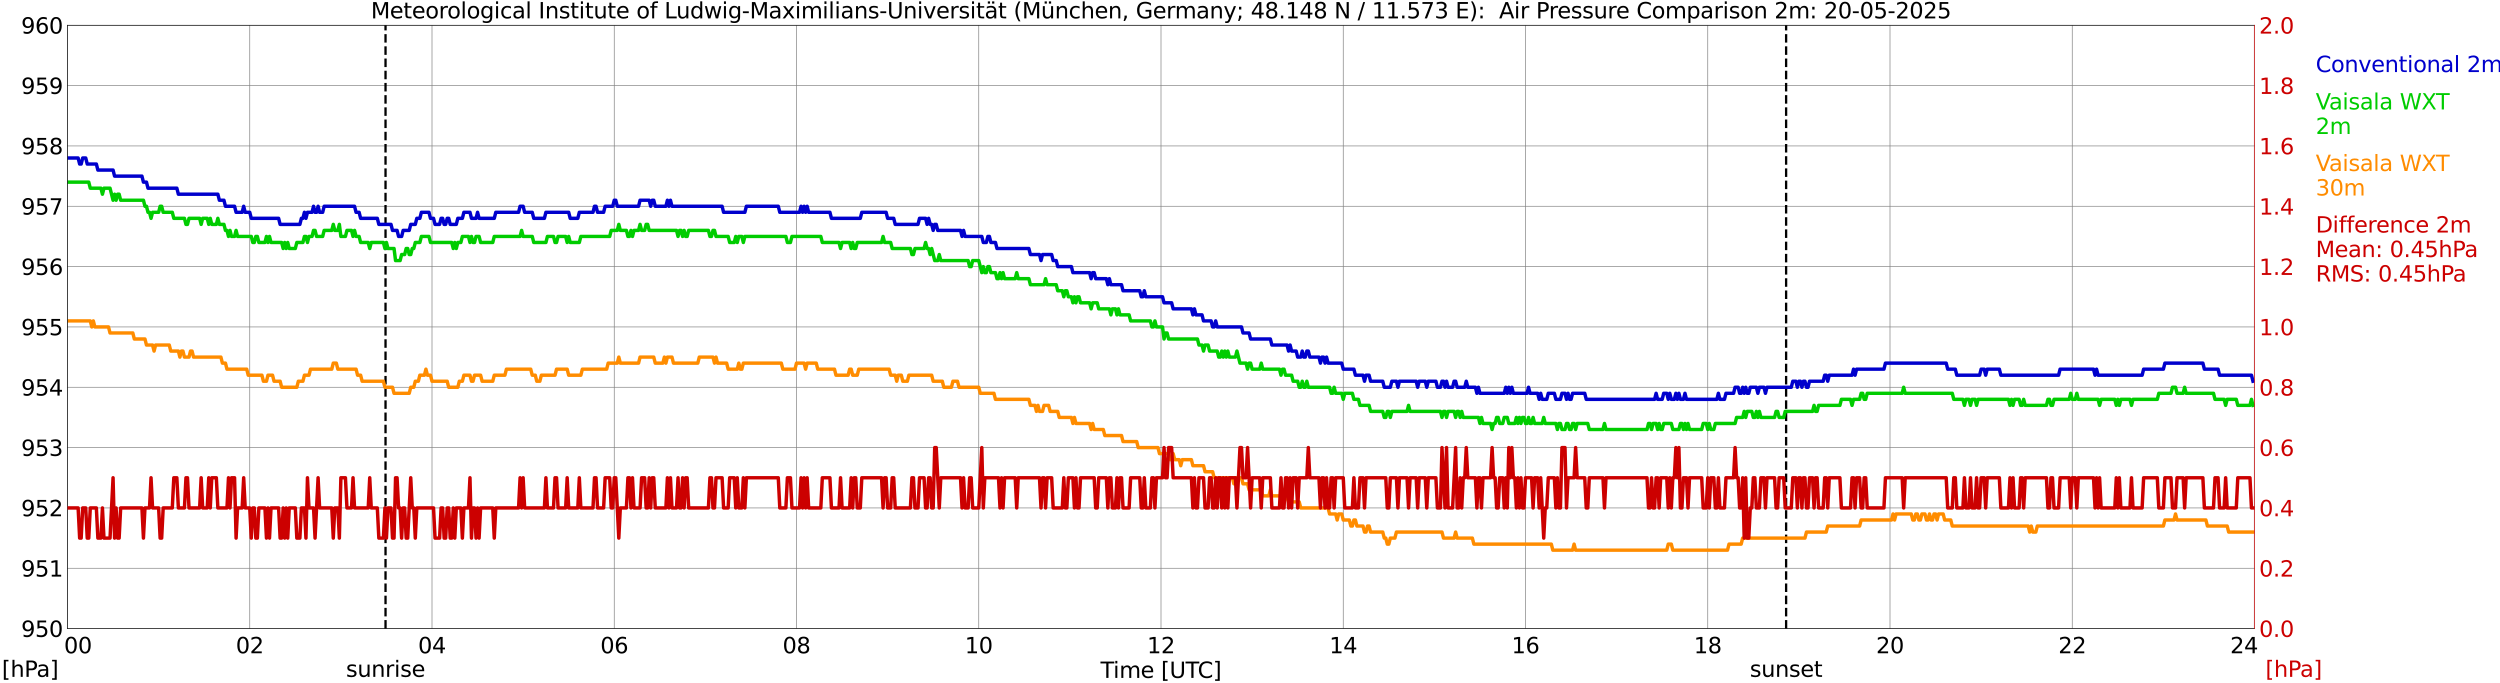 <?xml version="1.0" encoding="utf-8" standalone="no"?>
<!DOCTYPE svg PUBLIC "-//W3C//DTD SVG 1.1//EN"
  "http://www.w3.org/Graphics/SVG/1.1/DTD/svg11.dtd">
<svg xmlns:xlink="http://www.w3.org/1999/xlink" width="1085.4pt" height="296.64pt" viewBox="0 0 1085.4 296.64" xmlns="http://www.w3.org/2000/svg" version="1.1">
 <defs>
  <style type="text/css">*{stroke-linejoin: round; stroke-linecap: butt}</style>
 </defs>
 <g id="figure_1">
  <g id="patch_1">
   <path d="M 0 296.64 
L 1085.4 296.64 
L 1085.4 0 
L 0 0 
z
" style="fill: #ffffff"/>
  </g>
  <g id="axes_1">
   <g id="patch_2">
    <path d="M 29.306 272.909 
L 978.814 272.909 
L 978.814 10.976 
L 29.306 10.976 
z
" style="fill: #ffffff"/>
   </g>
   <g id="patch_3">
    <path d="M 978.814 272.909 
L 978.814 272.909 
L 978.814 10.976 
L 978.814 10.976 
z
" clip-path="url(#p2f2a5637ee)" style="fill: #d3d3d3; opacity: 0.25; stroke: #d3d3d3; stroke-linejoin: miter"/>
   </g>
   <g id="matplotlib.axis_1">
    <g id="xtick_1">
     <g id="line2d_1">
      <path d="M 29.306 272.909 
L 29.306 10.976 
" clip-path="url(#p2f2a5637ee)" style="fill: none; stroke: #808080; stroke-width: 0.3; stroke-linecap: square"/>
     </g>
     <g id="line2d_2"/>
     <g id="text_1">
      <!--    00 -->
      <g transform="translate(18.733 283.627) scale(0.095 -0.095)">
       <defs>
        <path id="DejaVuSans-20" transform="scale(0.016)"/>
        <path id="DejaVuSans-30" d="M 2034 4250 
Q 1547 4250 1301 3770 
Q 1056 3291 1056 2328 
Q 1056 1369 1301 889 
Q 1547 409 2034 409 
Q 2525 409 2770 889 
Q 3016 1369 3016 2328 
Q 3016 3291 2770 3770 
Q 2525 4250 2034 4250 
z
M 2034 4750 
Q 2819 4750 3233 4129 
Q 3647 3509 3647 2328 
Q 3647 1150 3233 529 
Q 2819 -91 2034 -91 
Q 1250 -91 836 529 
Q 422 1150 422 2328 
Q 422 3509 836 4129 
Q 1250 4750 2034 4750 
z
" transform="scale(0.016)"/>
       </defs>
       <use xlink:href="#DejaVuSans-20"/>
       <use xlink:href="#DejaVuSans-20" transform="translate(31.787 0)"/>
       <use xlink:href="#DejaVuSans-20" transform="translate(63.574 0)"/>
       <use xlink:href="#DejaVuSans-30" transform="translate(95.361 0)"/>
       <use xlink:href="#DejaVuSans-30" transform="translate(158.984 0)"/>
      </g>
     </g>
    </g>
    <g id="xtick_2">
     <g id="line2d_3">
      <path d="M 108.431 272.909 
L 108.431 10.976 
" clip-path="url(#p2f2a5637ee)" style="fill: none; stroke: #808080; stroke-width: 0.3; stroke-linecap: square"/>
     </g>
     <g id="line2d_4"/>
     <g id="text_2">
      <!-- 02 -->
      <g transform="translate(102.387 283.627) scale(0.095 -0.095)">
       <defs>
        <path id="DejaVuSans-32" d="M 1228 531 
L 3431 531 
L 3431 0 
L 469 0 
L 469 531 
Q 828 903 1448 1529 
Q 2069 2156 2228 2338 
Q 2531 2678 2651 2914 
Q 2772 3150 2772 3378 
Q 2772 3750 2511 3984 
Q 2250 4219 1831 4219 
Q 1534 4219 1204 4116 
Q 875 4013 500 3803 
L 500 4441 
Q 881 4594 1212 4672 
Q 1544 4750 1819 4750 
Q 2544 4750 2975 4387 
Q 3406 4025 3406 3419 
Q 3406 3131 3298 2873 
Q 3191 2616 2906 2266 
Q 2828 2175 2409 1742 
Q 1991 1309 1228 531 
z
" transform="scale(0.016)"/>
       </defs>
       <use xlink:href="#DejaVuSans-30"/>
       <use xlink:href="#DejaVuSans-32" transform="translate(63.623 0)"/>
      </g>
     </g>
    </g>
    <g id="xtick_3">
     <g id="line2d_5">
      <path d="M 187.557 272.909 
L 187.557 10.976 
" clip-path="url(#p2f2a5637ee)" style="fill: none; stroke: #808080; stroke-width: 0.3; stroke-linecap: square"/>
     </g>
     <g id="line2d_6"/>
     <g id="text_3">
      <!-- 04 -->
      <g transform="translate(181.513 283.627) scale(0.095 -0.095)">
       <defs>
        <path id="DejaVuSans-34" d="M 2419 4116 
L 825 1625 
L 2419 1625 
L 2419 4116 
z
M 2253 4666 
L 3047 4666 
L 3047 1625 
L 3713 1625 
L 3713 1100 
L 3047 1100 
L 3047 0 
L 2419 0 
L 2419 1100 
L 313 1100 
L 313 1709 
L 2253 4666 
z
" transform="scale(0.016)"/>
       </defs>
       <use xlink:href="#DejaVuSans-30"/>
       <use xlink:href="#DejaVuSans-34" transform="translate(63.623 0)"/>
      </g>
     </g>
    </g>
    <g id="xtick_4">
     <g id="line2d_7">
      <path d="M 266.683 272.909 
L 266.683 10.976 
" clip-path="url(#p2f2a5637ee)" style="fill: none; stroke: #808080; stroke-width: 0.3; stroke-linecap: square"/>
     </g>
     <g id="line2d_8"/>
     <g id="text_4">
      <!-- 06 -->
      <g transform="translate(260.638 283.627) scale(0.095 -0.095)">
       <defs>
        <path id="DejaVuSans-36" d="M 2113 2584 
Q 1688 2584 1439 2293 
Q 1191 2003 1191 1497 
Q 1191 994 1439 701 
Q 1688 409 2113 409 
Q 2538 409 2786 701 
Q 3034 994 3034 1497 
Q 3034 2003 2786 2293 
Q 2538 2584 2113 2584 
z
M 3366 4563 
L 3366 3988 
Q 3128 4100 2886 4159 
Q 2644 4219 2406 4219 
Q 1781 4219 1451 3797 
Q 1122 3375 1075 2522 
Q 1259 2794 1537 2939 
Q 1816 3084 2150 3084 
Q 2853 3084 3261 2657 
Q 3669 2231 3669 1497 
Q 3669 778 3244 343 
Q 2819 -91 2113 -91 
Q 1303 -91 875 529 
Q 447 1150 447 2328 
Q 447 3434 972 4092 
Q 1497 4750 2381 4750 
Q 2619 4750 2861 4703 
Q 3103 4656 3366 4563 
z
" transform="scale(0.016)"/>
       </defs>
       <use xlink:href="#DejaVuSans-30"/>
       <use xlink:href="#DejaVuSans-36" transform="translate(63.623 0)"/>
      </g>
     </g>
    </g>
    <g id="xtick_5">
     <g id="line2d_9">
      <path d="M 345.808 272.909 
L 345.808 10.976 
" clip-path="url(#p2f2a5637ee)" style="fill: none; stroke: #808080; stroke-width: 0.3; stroke-linecap: square"/>
     </g>
     <g id="line2d_10"/>
     <g id="text_5">
      <!-- 08 -->
      <g transform="translate(339.764 283.627) scale(0.095 -0.095)">
       <defs>
        <path id="DejaVuSans-38" d="M 2034 2216 
Q 1584 2216 1326 1975 
Q 1069 1734 1069 1313 
Q 1069 891 1326 650 
Q 1584 409 2034 409 
Q 2484 409 2743 651 
Q 3003 894 3003 1313 
Q 3003 1734 2745 1975 
Q 2488 2216 2034 2216 
z
M 1403 2484 
Q 997 2584 770 2862 
Q 544 3141 544 3541 
Q 544 4100 942 4425 
Q 1341 4750 2034 4750 
Q 2731 4750 3128 4425 
Q 3525 4100 3525 3541 
Q 3525 3141 3298 2862 
Q 3072 2584 2669 2484 
Q 3125 2378 3379 2068 
Q 3634 1759 3634 1313 
Q 3634 634 3220 271 
Q 2806 -91 2034 -91 
Q 1263 -91 848 271 
Q 434 634 434 1313 
Q 434 1759 690 2068 
Q 947 2378 1403 2484 
z
M 1172 3481 
Q 1172 3119 1398 2916 
Q 1625 2713 2034 2713 
Q 2441 2713 2670 2916 
Q 2900 3119 2900 3481 
Q 2900 3844 2670 4047 
Q 2441 4250 2034 4250 
Q 1625 4250 1398 4047 
Q 1172 3844 1172 3481 
z
" transform="scale(0.016)"/>
       </defs>
       <use xlink:href="#DejaVuSans-30"/>
       <use xlink:href="#DejaVuSans-38" transform="translate(63.623 0)"/>
      </g>
     </g>
    </g>
    <g id="xtick_6">
     <g id="line2d_11">
      <path d="M 424.934 272.909 
L 424.934 10.976 
" clip-path="url(#p2f2a5637ee)" style="fill: none; stroke: #808080; stroke-width: 0.3; stroke-linecap: square"/>
     </g>
     <g id="line2d_12"/>
     <g id="text_6">
      <!-- 10 -->
      <g transform="translate(418.89 283.627) scale(0.095 -0.095)">
       <defs>
        <path id="DejaVuSans-31" d="M 794 531 
L 1825 531 
L 1825 4091 
L 703 3866 
L 703 4441 
L 1819 4666 
L 2450 4666 
L 2450 531 
L 3481 531 
L 3481 0 
L 794 0 
L 794 531 
z
" transform="scale(0.016)"/>
       </defs>
       <use xlink:href="#DejaVuSans-31"/>
       <use xlink:href="#DejaVuSans-30" transform="translate(63.623 0)"/>
      </g>
     </g>
    </g>
    <g id="xtick_7">
     <g id="line2d_13">
      <path d="M 504.06 272.909 
L 504.06 10.976 
" clip-path="url(#p2f2a5637ee)" style="fill: none; stroke: #808080; stroke-width: 0.3; stroke-linecap: square"/>
     </g>
     <g id="line2d_14"/>
     <g id="text_7">
      <!-- 12 -->
      <g transform="translate(498.015 283.627) scale(0.095 -0.095)">
       <use xlink:href="#DejaVuSans-31"/>
       <use xlink:href="#DejaVuSans-32" transform="translate(63.623 0)"/>
      </g>
     </g>
    </g>
    <g id="xtick_8">
     <g id="line2d_15">
      <path d="M 583.185 272.909 
L 583.185 10.976 
" clip-path="url(#p2f2a5637ee)" style="fill: none; stroke: #808080; stroke-width: 0.3; stroke-linecap: square"/>
     </g>
     <g id="line2d_16"/>
     <g id="text_8">
      <!-- 14 -->
      <g transform="translate(577.141 283.627) scale(0.095 -0.095)">
       <use xlink:href="#DejaVuSans-31"/>
       <use xlink:href="#DejaVuSans-34" transform="translate(63.623 0)"/>
      </g>
     </g>
    </g>
    <g id="xtick_9">
     <g id="line2d_17">
      <path d="M 662.311 272.909 
L 662.311 10.976 
" clip-path="url(#p2f2a5637ee)" style="fill: none; stroke: #808080; stroke-width: 0.3; stroke-linecap: square"/>
     </g>
     <g id="line2d_18"/>
     <g id="text_9">
      <!-- 16 -->
      <g transform="translate(656.267 283.627) scale(0.095 -0.095)">
       <use xlink:href="#DejaVuSans-31"/>
       <use xlink:href="#DejaVuSans-36" transform="translate(63.623 0)"/>
      </g>
     </g>
    </g>
    <g id="xtick_10">
     <g id="line2d_19">
      <path d="M 741.437 272.909 
L 741.437 10.976 
" clip-path="url(#p2f2a5637ee)" style="fill: none; stroke: #808080; stroke-width: 0.3; stroke-linecap: square"/>
     </g>
     <g id="line2d_20"/>
     <g id="text_10">
      <!-- 18 -->
      <g transform="translate(735.392 283.627) scale(0.095 -0.095)">
       <use xlink:href="#DejaVuSans-31"/>
       <use xlink:href="#DejaVuSans-38" transform="translate(63.623 0)"/>
      </g>
     </g>
    </g>
    <g id="xtick_11">
     <g id="line2d_21">
      <path d="M 820.562 272.909 
L 820.562 10.976 
" clip-path="url(#p2f2a5637ee)" style="fill: none; stroke: #808080; stroke-width: 0.3; stroke-linecap: square"/>
     </g>
     <g id="line2d_22"/>
     <g id="text_11">
      <!-- 20 -->
      <g transform="translate(814.518 283.627) scale(0.095 -0.095)">
       <use xlink:href="#DejaVuSans-32"/>
       <use xlink:href="#DejaVuSans-30" transform="translate(63.623 0)"/>
      </g>
     </g>
    </g>
    <g id="xtick_12">
     <g id="line2d_23">
      <path d="M 899.688 272.909 
L 899.688 10.976 
" clip-path="url(#p2f2a5637ee)" style="fill: none; stroke: #808080; stroke-width: 0.3; stroke-linecap: square"/>
     </g>
     <g id="line2d_24"/>
     <g id="text_12">
      <!-- 22 -->
      <g transform="translate(893.644 283.627) scale(0.095 -0.095)">
       <use xlink:href="#DejaVuSans-32"/>
       <use xlink:href="#DejaVuSans-32" transform="translate(63.623 0)"/>
      </g>
     </g>
    </g>
    <g id="xtick_13">
     <g id="line2d_25">
      <path d="M 978.814 272.909 
L 978.814 10.976 
" clip-path="url(#p2f2a5637ee)" style="fill: none; stroke: #808080; stroke-width: 0.3; stroke-linecap: square"/>
     </g>
     <g id="line2d_26"/>
     <g id="text_13">
      <!-- 24    -->
      <g transform="translate(968.241 283.627) scale(0.095 -0.095)">
       <use xlink:href="#DejaVuSans-32"/>
       <use xlink:href="#DejaVuSans-34" transform="translate(63.623 0)"/>
       <use xlink:href="#DejaVuSans-20" transform="translate(127.246 0)"/>
       <use xlink:href="#DejaVuSans-20" transform="translate(159.033 0)"/>
       <use xlink:href="#DejaVuSans-20" transform="translate(190.82 0)"/>
      </g>
     </g>
    </g>
    <g id="text_14">
     <!-- Time [UTC] -->
     <g transform="translate(477.806 294.322) scale(0.095 -0.095)">
      <defs>
       <path id="DejaVuSans-54" d="M -19 4666 
L 3928 4666 
L 3928 4134 
L 2272 4134 
L 2272 0 
L 1638 0 
L 1638 4134 
L -19 4134 
L -19 4666 
z
" transform="scale(0.016)"/>
       <path id="DejaVuSans-69" d="M 603 3500 
L 1178 3500 
L 1178 0 
L 603 0 
L 603 3500 
z
M 603 4863 
L 1178 4863 
L 1178 4134 
L 603 4134 
L 603 4863 
z
" transform="scale(0.016)"/>
       <path id="DejaVuSans-6d" d="M 3328 2828 
Q 3544 3216 3844 3400 
Q 4144 3584 4550 3584 
Q 5097 3584 5394 3201 
Q 5691 2819 5691 2113 
L 5691 0 
L 5113 0 
L 5113 2094 
Q 5113 2597 4934 2840 
Q 4756 3084 4391 3084 
Q 3944 3084 3684 2787 
Q 3425 2491 3425 1978 
L 3425 0 
L 2847 0 
L 2847 2094 
Q 2847 2600 2669 2842 
Q 2491 3084 2119 3084 
Q 1678 3084 1418 2786 
Q 1159 2488 1159 1978 
L 1159 0 
L 581 0 
L 581 3500 
L 1159 3500 
L 1159 2956 
Q 1356 3278 1631 3431 
Q 1906 3584 2284 3584 
Q 2666 3584 2933 3390 
Q 3200 3197 3328 2828 
z
" transform="scale(0.016)"/>
       <path id="DejaVuSans-65" d="M 3597 1894 
L 3597 1613 
L 953 1613 
Q 991 1019 1311 708 
Q 1631 397 2203 397 
Q 2534 397 2845 478 
Q 3156 559 3463 722 
L 3463 178 
Q 3153 47 2828 -22 
Q 2503 -91 2169 -91 
Q 1331 -91 842 396 
Q 353 884 353 1716 
Q 353 2575 817 3079 
Q 1281 3584 2069 3584 
Q 2775 3584 3186 3129 
Q 3597 2675 3597 1894 
z
M 3022 2063 
Q 3016 2534 2758 2815 
Q 2500 3097 2075 3097 
Q 1594 3097 1305 2825 
Q 1016 2553 972 2059 
L 3022 2063 
z
" transform="scale(0.016)"/>
       <path id="DejaVuSans-5b" d="M 550 4863 
L 1875 4863 
L 1875 4416 
L 1125 4416 
L 1125 -397 
L 1875 -397 
L 1875 -844 
L 550 -844 
L 550 4863 
z
" transform="scale(0.016)"/>
       <path id="DejaVuSans-55" d="M 556 4666 
L 1191 4666 
L 1191 1831 
Q 1191 1081 1462 751 
Q 1734 422 2344 422 
Q 2950 422 3222 751 
Q 3494 1081 3494 1831 
L 3494 4666 
L 4128 4666 
L 4128 1753 
Q 4128 841 3676 375 
Q 3225 -91 2344 -91 
Q 1459 -91 1007 375 
Q 556 841 556 1753 
L 556 4666 
z
" transform="scale(0.016)"/>
       <path id="DejaVuSans-43" d="M 4122 4306 
L 4122 3641 
Q 3803 3938 3442 4084 
Q 3081 4231 2675 4231 
Q 1875 4231 1450 3742 
Q 1025 3253 1025 2328 
Q 1025 1406 1450 917 
Q 1875 428 2675 428 
Q 3081 428 3442 575 
Q 3803 722 4122 1019 
L 4122 359 
Q 3791 134 3420 21 
Q 3050 -91 2638 -91 
Q 1578 -91 968 557 
Q 359 1206 359 2328 
Q 359 3453 968 4101 
Q 1578 4750 2638 4750 
Q 3056 4750 3426 4639 
Q 3797 4528 4122 4306 
z
" transform="scale(0.016)"/>
       <path id="DejaVuSans-5d" d="M 1947 4863 
L 1947 -844 
L 622 -844 
L 622 -397 
L 1369 -397 
L 1369 4416 
L 622 4416 
L 622 4863 
L 1947 4863 
z
" transform="scale(0.016)"/>
      </defs>
      <use xlink:href="#DejaVuSans-54"/>
      <use xlink:href="#DejaVuSans-69" transform="translate(57.959 0)"/>
      <use xlink:href="#DejaVuSans-6d" transform="translate(85.742 0)"/>
      <use xlink:href="#DejaVuSans-65" transform="translate(183.154 0)"/>
      <use xlink:href="#DejaVuSans-20" transform="translate(244.678 0)"/>
      <use xlink:href="#DejaVuSans-5b" transform="translate(276.465 0)"/>
      <use xlink:href="#DejaVuSans-55" transform="translate(315.479 0)"/>
      <use xlink:href="#DejaVuSans-54" transform="translate(388.672 0)"/>
      <use xlink:href="#DejaVuSans-43" transform="translate(443.881 0)"/>
      <use xlink:href="#DejaVuSans-5d" transform="translate(513.705 0)"/>
     </g>
    </g>
   </g>
   <g id="matplotlib.axis_2">
    <g id="ytick_1">
     <g id="line2d_27">
      <path d="M 29.306 272.909 
L 978.814 272.909 
" clip-path="url(#p2f2a5637ee)" style="fill: none; stroke: #808080; stroke-width: 0.3; stroke-linecap: square"/>
     </g>
     <g id="line2d_28"/>
     <g id="text_15">
      <!-- 950 -->
      <g transform="translate(9.173 276.518) scale(0.095 -0.095)">
       <defs>
        <path id="DejaVuSans-39" d="M 703 97 
L 703 672 
Q 941 559 1184 500 
Q 1428 441 1663 441 
Q 2288 441 2617 861 
Q 2947 1281 2994 2138 
Q 2813 1869 2534 1725 
Q 2256 1581 1919 1581 
Q 1219 1581 811 2004 
Q 403 2428 403 3163 
Q 403 3881 828 4315 
Q 1253 4750 1959 4750 
Q 2769 4750 3195 4129 
Q 3622 3509 3622 2328 
Q 3622 1225 3098 567 
Q 2575 -91 1691 -91 
Q 1453 -91 1209 -44 
Q 966 3 703 97 
z
M 1959 2075 
Q 2384 2075 2632 2365 
Q 2881 2656 2881 3163 
Q 2881 3666 2632 3958 
Q 2384 4250 1959 4250 
Q 1534 4250 1286 3958 
Q 1038 3666 1038 3163 
Q 1038 2656 1286 2365 
Q 1534 2075 1959 2075 
z
" transform="scale(0.016)"/>
        <path id="DejaVuSans-35" d="M 691 4666 
L 3169 4666 
L 3169 4134 
L 1269 4134 
L 1269 2991 
Q 1406 3038 1543 3061 
Q 1681 3084 1819 3084 
Q 2600 3084 3056 2656 
Q 3513 2228 3513 1497 
Q 3513 744 3044 326 
Q 2575 -91 1722 -91 
Q 1428 -91 1123 -41 
Q 819 9 494 109 
L 494 744 
Q 775 591 1075 516 
Q 1375 441 1709 441 
Q 2250 441 2565 725 
Q 2881 1009 2881 1497 
Q 2881 1984 2565 2268 
Q 2250 2553 1709 2553 
Q 1456 2553 1204 2497 
Q 953 2441 691 2322 
L 691 4666 
z
" transform="scale(0.016)"/>
       </defs>
       <use xlink:href="#DejaVuSans-39"/>
       <use xlink:href="#DejaVuSans-35" transform="translate(63.623 0)"/>
       <use xlink:href="#DejaVuSans-30" transform="translate(127.246 0)"/>
      </g>
     </g>
    </g>
    <g id="ytick_2">
     <g id="line2d_29">
      <path d="M 29.306 246.715 
L 978.814 246.715 
" clip-path="url(#p2f2a5637ee)" style="fill: none; stroke: #808080; stroke-width: 0.3; stroke-linecap: square"/>
     </g>
     <g id="line2d_30"/>
     <g id="text_16">
      <!-- 951 -->
      <g transform="translate(9.173 250.325) scale(0.095 -0.095)">
       <use xlink:href="#DejaVuSans-39"/>
       <use xlink:href="#DejaVuSans-35" transform="translate(63.623 0)"/>
       <use xlink:href="#DejaVuSans-31" transform="translate(127.246 0)"/>
      </g>
     </g>
    </g>
    <g id="ytick_3">
     <g id="line2d_31">
      <path d="M 29.306 220.522 
L 978.814 220.522 
" clip-path="url(#p2f2a5637ee)" style="fill: none; stroke: #808080; stroke-width: 0.3; stroke-linecap: square"/>
     </g>
     <g id="line2d_32"/>
     <g id="text_17">
      <!-- 952 -->
      <g transform="translate(9.173 224.131) scale(0.095 -0.095)">
       <use xlink:href="#DejaVuSans-39"/>
       <use xlink:href="#DejaVuSans-35" transform="translate(63.623 0)"/>
       <use xlink:href="#DejaVuSans-32" transform="translate(127.246 0)"/>
      </g>
     </g>
    </g>
    <g id="ytick_4">
     <g id="line2d_33">
      <path d="M 29.306 194.329 
L 978.814 194.329 
" clip-path="url(#p2f2a5637ee)" style="fill: none; stroke: #808080; stroke-width: 0.3; stroke-linecap: square"/>
     </g>
     <g id="line2d_34"/>
     <g id="text_18">
      <!-- 953 -->
      <g transform="translate(9.173 197.938) scale(0.095 -0.095)">
       <defs>
        <path id="DejaVuSans-33" d="M 2597 2516 
Q 3050 2419 3304 2112 
Q 3559 1806 3559 1356 
Q 3559 666 3084 287 
Q 2609 -91 1734 -91 
Q 1441 -91 1130 -33 
Q 819 25 488 141 
L 488 750 
Q 750 597 1062 519 
Q 1375 441 1716 441 
Q 2309 441 2620 675 
Q 2931 909 2931 1356 
Q 2931 1769 2642 2001 
Q 2353 2234 1838 2234 
L 1294 2234 
L 1294 2753 
L 1863 2753 
Q 2328 2753 2575 2939 
Q 2822 3125 2822 3475 
Q 2822 3834 2567 4026 
Q 2313 4219 1838 4219 
Q 1578 4219 1281 4162 
Q 984 4106 628 3988 
L 628 4550 
Q 988 4650 1302 4700 
Q 1616 4750 1894 4750 
Q 2613 4750 3031 4423 
Q 3450 4097 3450 3541 
Q 3450 3153 3228 2886 
Q 3006 2619 2597 2516 
z
" transform="scale(0.016)"/>
       </defs>
       <use xlink:href="#DejaVuSans-39"/>
       <use xlink:href="#DejaVuSans-35" transform="translate(63.623 0)"/>
       <use xlink:href="#DejaVuSans-33" transform="translate(127.246 0)"/>
      </g>
     </g>
    </g>
    <g id="ytick_5">
     <g id="line2d_35">
      <path d="M 29.306 168.136 
L 978.814 168.136 
" clip-path="url(#p2f2a5637ee)" style="fill: none; stroke: #808080; stroke-width: 0.3; stroke-linecap: square"/>
     </g>
     <g id="line2d_36"/>
     <g id="text_19">
      <!-- 954 -->
      <g transform="translate(9.173 171.745) scale(0.095 -0.095)">
       <use xlink:href="#DejaVuSans-39"/>
       <use xlink:href="#DejaVuSans-35" transform="translate(63.623 0)"/>
       <use xlink:href="#DejaVuSans-34" transform="translate(127.246 0)"/>
      </g>
     </g>
    </g>
    <g id="ytick_6">
     <g id="line2d_37">
      <path d="M 29.306 141.942 
L 978.814 141.942 
" clip-path="url(#p2f2a5637ee)" style="fill: none; stroke: #808080; stroke-width: 0.3; stroke-linecap: square"/>
     </g>
     <g id="line2d_38"/>
     <g id="text_20">
      <!-- 955 -->
      <g transform="translate(9.173 145.551) scale(0.095 -0.095)">
       <use xlink:href="#DejaVuSans-39"/>
       <use xlink:href="#DejaVuSans-35" transform="translate(63.623 0)"/>
       <use xlink:href="#DejaVuSans-35" transform="translate(127.246 0)"/>
      </g>
     </g>
    </g>
    <g id="ytick_7">
     <g id="line2d_39">
      <path d="M 29.306 115.749 
L 978.814 115.749 
" clip-path="url(#p2f2a5637ee)" style="fill: none; stroke: #808080; stroke-width: 0.3; stroke-linecap: square"/>
     </g>
     <g id="line2d_40"/>
     <g id="text_21">
      <!-- 956 -->
      <g transform="translate(9.173 119.358) scale(0.095 -0.095)">
       <use xlink:href="#DejaVuSans-39"/>
       <use xlink:href="#DejaVuSans-35" transform="translate(63.623 0)"/>
       <use xlink:href="#DejaVuSans-36" transform="translate(127.246 0)"/>
      </g>
     </g>
    </g>
    <g id="ytick_8">
     <g id="line2d_41">
      <path d="M 29.306 89.556 
L 978.814 89.556 
" clip-path="url(#p2f2a5637ee)" style="fill: none; stroke: #808080; stroke-width: 0.3; stroke-linecap: square"/>
     </g>
     <g id="line2d_42"/>
     <g id="text_22">
      <!-- 957 -->
      <g transform="translate(9.173 93.165) scale(0.095 -0.095)">
       <defs>
        <path id="DejaVuSans-37" d="M 525 4666 
L 3525 4666 
L 3525 4397 
L 1831 0 
L 1172 0 
L 2766 4134 
L 525 4134 
L 525 4666 
z
" transform="scale(0.016)"/>
       </defs>
       <use xlink:href="#DejaVuSans-39"/>
       <use xlink:href="#DejaVuSans-35" transform="translate(63.623 0)"/>
       <use xlink:href="#DejaVuSans-37" transform="translate(127.246 0)"/>
      </g>
     </g>
    </g>
    <g id="ytick_9">
     <g id="line2d_43">
      <path d="M 29.306 63.362 
L 978.814 63.362 
" clip-path="url(#p2f2a5637ee)" style="fill: none; stroke: #808080; stroke-width: 0.3; stroke-linecap: square"/>
     </g>
     <g id="line2d_44"/>
     <g id="text_23">
      <!-- 958 -->
      <g transform="translate(9.173 66.972) scale(0.095 -0.095)">
       <use xlink:href="#DejaVuSans-39"/>
       <use xlink:href="#DejaVuSans-35" transform="translate(63.623 0)"/>
       <use xlink:href="#DejaVuSans-38" transform="translate(127.246 0)"/>
      </g>
     </g>
    </g>
    <g id="ytick_10">
     <g id="line2d_45">
      <path d="M 29.306 37.169 
L 978.814 37.169 
" clip-path="url(#p2f2a5637ee)" style="fill: none; stroke: #808080; stroke-width: 0.3; stroke-linecap: square"/>
     </g>
     <g id="line2d_46"/>
     <g id="text_24">
      <!-- 959 -->
      <g transform="translate(9.173 40.778) scale(0.095 -0.095)">
       <use xlink:href="#DejaVuSans-39"/>
       <use xlink:href="#DejaVuSans-35" transform="translate(63.623 0)"/>
       <use xlink:href="#DejaVuSans-39" transform="translate(127.246 0)"/>
      </g>
     </g>
    </g>
    <g id="ytick_11">
     <g id="line2d_47">
      <path d="M 29.306 10.976 
L 978.814 10.976 
" clip-path="url(#p2f2a5637ee)" style="fill: none; stroke: #808080; stroke-width: 0.3; stroke-linecap: square"/>
     </g>
     <g id="line2d_48"/>
     <g id="text_25">
      <!-- 960 -->
      <g transform="translate(9.173 14.585) scale(0.095 -0.095)">
       <use xlink:href="#DejaVuSans-39"/>
       <use xlink:href="#DejaVuSans-36" transform="translate(63.623 0)"/>
       <use xlink:href="#DejaVuSans-30" transform="translate(127.246 0)"/>
      </g>
     </g>
    </g>
   </g>
   <g id="line2d_49">
    <path d="M 167.38 272.909 
L 167.38 10.976 
" clip-path="url(#p2f2a5637ee)" style="fill: none; stroke-dasharray: 3.7,1.6; stroke-dashoffset: 0; stroke: #000000"/>
   </g>
   <g id="line2d_50">
    <path d="M 775.461 272.909 
L 775.461 10.976 
" clip-path="url(#p2f2a5637ee)" style="fill: none; stroke-dasharray: 3.7,1.6; stroke-dashoffset: 0; stroke: #000000"/>
   </g>
   <g id="line2d_51">
    <path d="M 29.306 68.601 
L 33.921 68.601 
L 34.581 71.22 
L 35.24 71.22 
L 35.9 68.601 
L 37.218 68.601 
L 37.878 71.22 
L 41.834 71.22 
L 42.493 73.84 
L 49.087 73.84 
L 49.747 76.459 
L 61.615 76.459 
L 62.275 79.078 
L 63.594 79.078 
L 64.253 81.698 
L 76.781 81.698 
L 77.441 84.317 
L 94.584 84.317 
L 95.244 86.936 
L 97.222 86.936 
L 97.881 89.556 
L 101.838 89.556 
L 102.497 92.175 
L 105.135 92.175 
L 105.794 89.556 
L 106.453 92.175 
L 108.431 92.175 
L 109.091 94.794 
L 120.96 94.794 
L 121.619 97.414 
L 130.191 97.414 
L 130.85 94.794 
L 131.51 94.794 
L 132.169 92.175 
L 132.829 94.794 
L 133.488 92.175 
L 135.466 92.175 
L 136.125 89.556 
L 136.785 92.175 
L 137.444 92.175 
L 138.104 89.556 
L 138.763 92.175 
L 140.082 92.175 
L 140.741 89.556 
L 153.929 89.556 
L 154.588 92.175 
L 155.907 92.175 
L 156.566 94.794 
L 163.819 94.794 
L 164.479 97.414 
L 169.754 97.414 
L 170.413 100.033 
L 172.391 100.033 
L 173.051 102.652 
L 174.37 102.652 
L 175.029 100.033 
L 177.666 100.033 
L 178.326 97.414 
L 180.304 97.414 
L 180.963 94.794 
L 182.282 94.794 
L 182.941 92.175 
L 186.238 92.175 
L 186.898 94.794 
L 188.216 94.794 
L 188.876 97.414 
L 190.854 97.414 
L 191.513 94.794 
L 192.173 94.794 
L 192.832 97.414 
L 193.492 97.414 
L 194.151 94.794 
L 194.81 94.794 
L 195.47 97.414 
L 198.107 97.414 
L 198.767 94.794 
L 200.745 94.794 
L 201.404 92.175 
L 204.042 92.175 
L 204.701 94.794 
L 206.679 94.794 
L 207.339 92.175 
L 207.998 94.794 
L 214.592 94.794 
L 215.251 92.175 
L 225.142 92.175 
L 225.801 89.556 
L 227.12 89.556 
L 227.779 92.175 
L 231.076 92.175 
L 231.736 94.794 
L 236.351 94.794 
L 237.011 92.175 
L 246.901 92.175 
L 247.561 94.794 
L 250.858 94.794 
L 251.517 92.175 
L 257.451 92.175 
L 258.111 89.556 
L 258.77 89.556 
L 259.43 92.175 
L 262.067 92.175 
L 262.726 89.556 
L 266.023 89.556 
L 266.683 86.936 
L 267.342 86.936 
L 268.002 89.556 
L 277.233 89.556 
L 277.892 86.936 
L 281.849 86.936 
L 282.508 89.556 
L 283.167 86.936 
L 283.827 86.936 
L 284.486 89.556 
L 289.102 89.556 
L 289.761 86.936 
L 290.42 89.556 
L 291.08 86.936 
L 291.739 89.556 
L 313.499 89.556 
L 314.158 92.175 
L 323.39 92.175 
L 324.049 89.556 
L 337.896 89.556 
L 338.555 92.175 
L 347.127 92.175 
L 347.787 89.556 
L 348.446 92.175 
L 349.105 89.556 
L 349.765 92.175 
L 350.424 89.556 
L 351.083 92.175 
L 360.315 92.175 
L 360.974 94.794 
L 373.502 94.794 
L 374.162 92.175 
L 384.712 92.175 
L 385.371 94.794 
L 388.009 94.794 
L 388.668 97.414 
L 398.559 97.414 
L 399.218 94.794 
L 401.856 94.794 
L 402.515 97.414 
L 403.175 94.794 
L 403.834 97.414 
L 404.493 97.414 
L 405.153 100.033 
L 405.812 97.414 
L 406.471 97.414 
L 407.131 100.033 
L 417.022 100.033 
L 417.681 102.652 
L 418.34 100.033 
L 419 102.652 
L 426.253 102.652 
L 426.912 105.272 
L 428.231 105.272 
L 428.89 102.652 
L 429.55 102.652 
L 430.209 105.272 
L 432.187 105.272 
L 432.847 107.891 
L 446.694 107.891 
L 447.353 110.51 
L 451.309 110.51 
L 451.969 113.13 
L 452.628 110.51 
L 456.584 110.51 
L 457.244 113.13 
L 458.563 113.13 
L 459.222 115.749 
L 465.156 115.749 
L 465.816 118.368 
L 473.069 118.368 
L 473.728 120.988 
L 474.388 118.368 
L 475.047 118.368 
L 475.706 120.988 
L 480.322 120.988 
L 480.981 123.607 
L 481.641 120.988 
L 482.3 123.607 
L 486.916 123.607 
L 487.575 126.226 
L 494.828 126.226 
L 495.488 128.846 
L 496.147 128.846 
L 496.807 126.226 
L 497.466 128.846 
L 504.719 128.846 
L 505.379 131.465 
L 508.675 131.465 
L 509.335 134.084 
L 517.247 134.084 
L 517.907 136.704 
L 518.566 134.084 
L 519.226 136.704 
L 521.863 136.704 
L 522.522 139.323 
L 525.819 139.323 
L 526.479 141.942 
L 527.138 141.942 
L 527.797 139.323 
L 528.457 141.942 
L 539.007 141.942 
L 539.666 144.562 
L 542.304 144.562 
L 542.963 147.181 
L 551.535 147.181 
L 552.195 149.8 
L 558.788 149.8 
L 559.448 152.42 
L 560.107 149.8 
L 560.766 152.42 
L 562.745 152.42 
L 563.404 155.039 
L 564.723 155.039 
L 565.382 152.42 
L 566.042 155.039 
L 566.701 155.039 
L 567.36 152.42 
L 568.02 152.42 
L 568.679 155.039 
L 572.635 155.039 
L 573.295 157.658 
L 573.954 155.039 
L 574.613 155.039 
L 575.273 157.658 
L 575.932 155.039 
L 576.592 157.658 
L 582.526 157.658 
L 583.185 160.278 
L 587.801 160.278 
L 588.46 162.897 
L 591.757 162.897 
L 592.417 165.516 
L 593.076 162.897 
L 594.395 162.897 
L 595.054 165.516 
L 600.329 165.516 
L 600.989 168.136 
L 603.626 168.136 
L 604.286 165.516 
L 606.264 165.516 
L 606.923 168.136 
L 607.582 165.516 
L 614.836 165.516 
L 615.495 168.136 
L 616.154 165.516 
L 618.792 165.516 
L 619.451 168.136 
L 620.111 165.516 
L 623.408 165.516 
L 624.067 168.136 
L 625.386 168.136 
L 626.045 165.516 
L 626.705 165.516 
L 627.364 168.136 
L 628.023 165.516 
L 628.683 168.136 
L 630.661 168.136 
L 631.32 165.516 
L 631.98 165.516 
L 632.639 168.136 
L 635.936 168.136 
L 636.595 165.516 
L 637.255 168.136 
L 640.552 168.136 
L 641.211 170.755 
L 641.87 168.136 
L 642.53 170.755 
L 653.08 170.755 
L 653.739 168.136 
L 654.399 170.755 
L 655.058 168.136 
L 655.717 170.755 
L 656.377 168.136 
L 657.036 170.755 
L 662.97 170.755 
L 663.63 168.136 
L 664.289 170.755 
L 667.586 170.755 
L 668.246 173.374 
L 668.905 170.755 
L 669.564 173.374 
L 671.542 173.374 
L 672.202 170.755 
L 674.839 170.755 
L 675.499 173.374 
L 677.477 173.374 
L 678.136 170.755 
L 679.455 170.755 
L 680.114 173.374 
L 680.774 170.755 
L 681.433 173.374 
L 682.092 173.374 
L 682.752 170.755 
L 688.027 170.755 
L 688.686 173.374 
L 718.358 173.374 
L 719.018 170.755 
L 719.677 173.374 
L 721.655 173.374 
L 722.315 170.755 
L 723.633 170.755 
L 724.293 173.374 
L 724.952 170.755 
L 725.612 173.374 
L 726.93 173.374 
L 727.59 170.755 
L 728.249 173.374 
L 728.909 170.755 
L 729.568 173.374 
L 730.887 173.374 
L 731.546 170.755 
L 732.205 173.374 
L 745.393 173.374 
L 746.052 170.755 
L 746.712 173.374 
L 748.69 173.374 
L 749.349 170.755 
L 752.646 170.755 
L 753.306 168.136 
L 754.624 168.136 
L 755.284 170.755 
L 755.943 170.755 
L 756.602 168.136 
L 757.262 170.755 
L 757.921 168.136 
L 758.581 170.755 
L 759.24 170.755 
L 759.899 168.136 
L 762.537 168.136 
L 763.196 170.755 
L 763.856 168.136 
L 765.834 168.136 
L 766.493 170.755 
L 767.153 168.136 
L 777.703 168.136 
L 778.362 165.516 
L 779.681 165.516 
L 780.34 168.136 
L 781 165.516 
L 781.659 165.516 
L 782.318 168.136 
L 782.978 165.516 
L 783.637 165.516 
L 784.296 168.136 
L 784.956 168.136 
L 785.615 165.516 
L 791.55 165.516 
L 792.209 162.897 
L 792.868 162.897 
L 793.528 165.516 
L 794.187 162.897 
L 804.078 162.897 
L 804.737 160.278 
L 805.397 162.897 
L 806.056 160.278 
L 817.925 160.278 
L 818.584 157.658 
L 844.959 157.658 
L 845.619 160.278 
L 848.916 160.278 
L 849.575 162.897 
L 859.466 162.897 
L 860.125 160.278 
L 861.444 160.278 
L 862.103 162.897 
L 862.763 160.278 
L 868.038 160.278 
L 868.697 162.897 
L 893.754 162.897 
L 894.413 160.278 
L 908.919 160.278 
L 909.579 162.897 
L 910.238 160.278 
L 910.898 162.897 
L 930.02 162.897 
L 930.679 160.278 
L 939.251 160.278 
L 939.91 157.658 
L 956.395 157.658 
L 957.054 160.278 
L 962.989 160.278 
L 963.648 162.897 
L 977.495 162.897 
L 978.154 165.516 
L 978.154 165.516 
" clip-path="url(#p2f2a5637ee)" style="fill: none; stroke: #0000cc; stroke-width: 1.5; stroke-linecap: square"/>
   </g>
   <g id="line2d_52">
    <path d="M 29.306 79.078 
L 38.537 79.078 
L 39.197 81.698 
L 43.812 81.698 
L 44.472 84.317 
L 45.131 81.698 
L 47.768 81.698 
L 49.087 86.936 
L 49.747 84.317 
L 50.406 86.936 
L 51.065 84.317 
L 51.725 84.317 
L 52.384 86.936 
L 62.275 86.936 
L 62.934 89.556 
L 63.594 89.556 
L 64.253 92.175 
L 64.912 92.175 
L 65.572 94.794 
L 66.231 92.175 
L 68.869 92.175 
L 69.528 89.556 
L 70.187 89.556 
L 70.847 92.175 
L 74.803 92.175 
L 75.462 94.794 
L 80.078 94.794 
L 80.737 97.414 
L 81.397 97.414 
L 82.056 94.794 
L 86.672 94.794 
L 87.331 97.414 
L 87.991 94.794 
L 89.969 94.794 
L 90.628 97.414 
L 91.288 94.794 
L 91.947 97.414 
L 93.925 97.414 
L 94.584 94.794 
L 95.244 97.414 
L 97.222 97.414 
L 97.881 100.033 
L 98.541 100.033 
L 99.2 102.652 
L 99.86 100.033 
L 100.519 102.652 
L 101.838 102.652 
L 102.497 100.033 
L 103.156 102.652 
L 109.091 102.652 
L 109.75 105.272 
L 110.41 105.272 
L 111.069 102.652 
L 111.728 102.652 
L 112.388 105.272 
L 115.025 105.272 
L 115.685 102.652 
L 116.344 105.272 
L 117.003 102.652 
L 117.663 105.272 
L 122.278 105.272 
L 122.938 107.891 
L 123.597 105.272 
L 124.257 107.891 
L 124.916 105.272 
L 125.575 107.891 
L 128.213 107.891 
L 128.872 105.272 
L 131.51 105.272 
L 132.169 102.652 
L 132.829 102.652 
L 133.488 105.272 
L 134.147 102.652 
L 135.466 102.652 
L 136.125 100.033 
L 136.785 100.033 
L 137.444 102.652 
L 140.082 102.652 
L 140.741 100.033 
L 144.038 100.033 
L 144.697 97.414 
L 145.357 100.033 
L 146.676 100.033 
L 147.335 97.414 
L 147.994 102.652 
L 149.972 102.652 
L 150.632 100.033 
L 152.61 100.033 
L 153.269 102.652 
L 153.929 100.033 
L 154.588 102.652 
L 155.907 102.652 
L 156.566 105.272 
L 159.863 105.272 
L 160.523 107.891 
L 161.182 105.272 
L 166.457 105.272 
L 167.116 107.891 
L 167.776 105.272 
L 168.435 107.891 
L 171.073 107.891 
L 171.732 113.13 
L 173.71 113.13 
L 174.37 110.51 
L 175.688 110.51 
L 176.348 107.891 
L 177.007 107.891 
L 177.666 110.51 
L 178.326 110.51 
L 178.985 107.891 
L 179.645 107.891 
L 180.304 105.272 
L 182.282 105.272 
L 182.941 102.652 
L 186.238 102.652 
L 186.898 105.272 
L 196.129 105.272 
L 196.788 107.891 
L 197.448 105.272 
L 198.107 107.891 
L 198.767 105.272 
L 200.085 105.272 
L 200.745 102.652 
L 203.382 102.652 
L 204.042 105.272 
L 204.701 102.652 
L 205.36 105.272 
L 206.02 105.272 
L 206.679 102.652 
L 207.998 102.652 
L 208.657 105.272 
L 213.932 105.272 
L 214.592 102.652 
L 225.801 102.652 
L 226.461 100.033 
L 227.12 102.652 
L 231.076 102.652 
L 231.736 105.272 
L 237.011 105.272 
L 237.67 102.652 
L 240.308 102.652 
L 240.967 105.272 
L 241.626 105.272 
L 242.286 102.652 
L 245.583 102.652 
L 246.242 105.272 
L 246.901 102.652 
L 247.561 105.272 
L 251.517 105.272 
L 252.176 102.652 
L 264.705 102.652 
L 265.364 100.033 
L 268.002 100.033 
L 268.661 97.414 
L 269.32 100.033 
L 271.958 100.033 
L 272.617 102.652 
L 273.277 102.652 
L 273.936 100.033 
L 274.595 102.652 
L 275.255 100.033 
L 277.233 100.033 
L 277.892 97.414 
L 278.552 100.033 
L 279.87 100.033 
L 280.53 97.414 
L 281.189 97.414 
L 281.849 100.033 
L 293.717 100.033 
L 294.377 102.652 
L 295.036 100.033 
L 295.696 100.033 
L 296.355 102.652 
L 297.014 100.033 
L 297.674 102.652 
L 298.333 102.652 
L 298.992 100.033 
L 307.564 100.033 
L 308.224 102.652 
L 308.883 102.652 
L 309.543 100.033 
L 310.202 100.033 
L 310.861 102.652 
L 316.136 102.652 
L 316.796 105.272 
L 318.774 105.272 
L 319.433 102.652 
L 320.093 105.272 
L 320.752 102.652 
L 322.071 102.652 
L 322.73 105.272 
L 323.39 102.652 
L 341.193 102.652 
L 341.852 105.272 
L 343.171 105.272 
L 343.83 102.652 
L 356.359 102.652 
L 357.018 105.272 
L 364.271 105.272 
L 364.93 107.891 
L 365.59 105.272 
L 368.887 105.272 
L 369.546 107.891 
L 370.206 105.272 
L 370.865 107.891 
L 371.524 107.891 
L 372.184 105.272 
L 382.734 105.272 
L 383.393 102.652 
L 384.053 105.272 
L 386.69 105.272 
L 387.349 107.891 
L 395.262 107.891 
L 395.921 110.51 
L 396.581 110.51 
L 397.24 107.891 
L 401.196 107.891 
L 401.856 105.272 
L 402.515 107.891 
L 403.175 107.891 
L 403.834 110.51 
L 404.493 107.891 
L 405.812 113.13 
L 407.131 113.13 
L 407.79 110.51 
L 408.45 113.13 
L 420.318 113.13 
L 420.978 115.749 
L 421.637 115.749 
L 422.297 113.13 
L 424.934 113.13 
L 426.253 118.368 
L 426.912 115.749 
L 427.572 118.368 
L 428.231 118.368 
L 428.89 115.749 
L 429.55 115.749 
L 430.209 118.368 
L 432.187 118.368 
L 432.847 120.988 
L 433.506 120.988 
L 434.165 118.368 
L 434.825 120.988 
L 435.484 118.368 
L 436.144 120.988 
L 440.759 120.988 
L 441.419 118.368 
L 442.078 120.988 
L 446.694 120.988 
L 447.353 123.607 
L 453.287 123.607 
L 453.947 120.988 
L 454.606 123.607 
L 458.563 123.607 
L 459.222 126.226 
L 461.2 126.226 
L 461.859 128.846 
L 462.519 126.226 
L 463.178 126.226 
L 463.838 128.846 
L 465.156 128.846 
L 465.816 131.465 
L 466.475 128.846 
L 467.134 131.465 
L 467.794 128.846 
L 468.453 128.846 
L 469.113 131.465 
L 473.069 131.465 
L 473.728 134.084 
L 474.388 131.465 
L 476.366 131.465 
L 477.025 134.084 
L 481.641 134.084 
L 482.3 136.704 
L 482.96 134.084 
L 484.278 134.084 
L 484.938 136.704 
L 485.597 134.084 
L 486.256 136.704 
L 490.213 136.704 
L 490.872 139.323 
L 499.444 139.323 
L 500.103 141.942 
L 500.763 141.942 
L 501.422 139.323 
L 502.082 141.942 
L 504.719 141.942 
L 505.379 147.181 
L 506.038 144.562 
L 506.697 144.562 
L 507.357 147.181 
L 519.885 147.181 
L 520.544 149.8 
L 521.863 149.8 
L 522.522 152.42 
L 523.182 149.8 
L 524.501 149.8 
L 525.16 152.42 
L 528.457 152.42 
L 529.116 155.039 
L 529.776 155.039 
L 530.435 152.42 
L 531.094 155.039 
L 531.754 152.42 
L 532.413 155.039 
L 533.073 152.42 
L 533.732 155.039 
L 536.369 155.039 
L 537.029 152.42 
L 538.348 157.658 
L 540.985 157.658 
L 541.644 160.278 
L 542.304 157.658 
L 542.963 157.658 
L 543.623 160.278 
L 546.919 160.278 
L 547.579 157.658 
L 548.238 160.278 
L 555.491 160.278 
L 556.151 162.897 
L 556.81 160.278 
L 557.47 160.278 
L 558.129 162.897 
L 560.766 162.897 
L 561.426 165.516 
L 563.404 165.516 
L 564.063 168.136 
L 564.723 168.136 
L 565.382 165.516 
L 566.042 168.136 
L 566.701 168.136 
L 567.36 165.516 
L 568.02 168.136 
L 577.251 168.136 
L 577.91 170.755 
L 578.57 170.755 
L 579.229 168.136 
L 579.889 170.755 
L 582.526 170.755 
L 583.185 173.374 
L 583.845 170.755 
L 587.142 170.755 
L 587.801 173.374 
L 589.779 173.374 
L 590.439 175.994 
L 594.395 175.994 
L 595.054 178.613 
L 600.329 178.613 
L 600.989 181.232 
L 601.648 181.232 
L 602.307 178.613 
L 602.967 178.613 
L 603.626 181.232 
L 604.286 178.613 
L 610.879 178.613 
L 611.539 175.994 
L 612.198 178.613 
L 625.386 178.613 
L 626.045 181.232 
L 626.705 178.613 
L 627.364 178.613 
L 628.023 181.232 
L 628.683 178.613 
L 631.32 178.613 
L 631.98 181.232 
L 632.639 178.613 
L 633.298 178.613 
L 633.958 181.232 
L 634.617 178.613 
L 635.276 181.232 
L 641.87 181.232 
L 642.53 183.852 
L 643.189 181.232 
L 643.848 183.852 
L 647.145 183.852 
L 647.805 186.471 
L 648.464 183.852 
L 649.123 183.852 
L 649.783 181.232 
L 650.442 181.232 
L 651.102 183.852 
L 652.42 183.852 
L 653.08 181.232 
L 654.399 181.232 
L 655.058 183.852 
L 657.695 183.852 
L 658.355 181.232 
L 659.014 183.852 
L 659.674 181.232 
L 660.333 183.852 
L 660.992 181.232 
L 661.652 181.232 
L 662.311 183.852 
L 662.97 183.852 
L 663.63 181.232 
L 664.289 183.852 
L 664.949 183.852 
L 665.608 181.232 
L 666.267 183.852 
L 669.564 183.852 
L 670.224 181.232 
L 670.883 183.852 
L 675.499 183.852 
L 676.158 186.471 
L 676.817 183.852 
L 677.477 183.852 
L 678.136 186.471 
L 679.455 186.471 
L 680.114 183.852 
L 680.774 183.852 
L 681.433 186.471 
L 682.092 186.471 
L 682.752 183.852 
L 683.411 183.852 
L 684.071 186.471 
L 684.73 183.852 
L 689.346 183.852 
L 690.005 186.471 
L 695.939 186.471 
L 696.599 183.852 
L 697.258 186.471 
L 715.062 186.471 
L 715.721 183.852 
L 716.38 183.852 
L 717.04 186.471 
L 717.699 183.852 
L 719.018 183.852 
L 719.677 186.471 
L 720.337 183.852 
L 720.996 186.471 
L 721.655 186.471 
L 722.315 183.852 
L 725.612 183.852 
L 726.271 186.471 
L 728.909 186.471 
L 729.568 183.852 
L 730.227 183.852 
L 730.887 186.471 
L 731.546 183.852 
L 732.205 186.471 
L 732.865 183.852 
L 733.524 186.471 
L 738.799 186.471 
L 739.459 183.852 
L 740.777 183.852 
L 741.437 186.471 
L 742.096 183.852 
L 742.756 186.471 
L 744.074 186.471 
L 744.734 183.852 
L 753.306 183.852 
L 753.965 181.232 
L 756.602 181.232 
L 757.262 178.613 
L 757.921 181.232 
L 758.581 178.613 
L 760.559 178.613 
L 761.218 181.232 
L 761.878 181.232 
L 762.537 178.613 
L 763.196 181.232 
L 763.856 178.613 
L 764.515 181.232 
L 770.449 181.232 
L 771.109 178.613 
L 771.768 178.613 
L 772.428 181.232 
L 774.406 181.232 
L 775.065 178.613 
L 786.934 178.613 
L 787.593 175.994 
L 788.253 178.613 
L 788.912 178.613 
L 789.572 175.994 
L 798.803 175.994 
L 799.462 173.374 
L 803.419 173.374 
L 804.078 175.994 
L 804.737 173.374 
L 807.375 173.374 
L 808.034 170.755 
L 808.694 170.755 
L 809.353 173.374 
L 810.012 173.374 
L 810.672 170.755 
L 825.837 170.755 
L 826.497 168.136 
L 827.156 170.755 
L 847.597 170.755 
L 848.256 173.374 
L 852.213 173.374 
L 852.872 175.994 
L 853.531 173.374 
L 854.85 173.374 
L 855.51 175.994 
L 856.169 173.374 
L 857.488 173.374 
L 858.147 175.994 
L 858.806 173.374 
L 871.994 173.374 
L 872.653 175.994 
L 873.313 173.374 
L 873.972 175.994 
L 874.632 173.374 
L 876.61 173.374 
L 877.269 175.994 
L 877.929 175.994 
L 878.588 173.374 
L 879.247 175.994 
L 888.479 175.994 
L 889.138 173.374 
L 889.797 173.374 
L 890.457 175.994 
L 891.116 175.994 
L 891.775 173.374 
L 898.369 173.374 
L 899.029 170.755 
L 899.688 173.374 
L 901.007 173.374 
L 901.666 170.755 
L 902.326 173.374 
L 910.898 173.374 
L 911.557 175.994 
L 912.216 173.374 
L 918.151 173.374 
L 918.81 175.994 
L 919.469 173.374 
L 920.129 175.994 
L 920.788 173.374 
L 924.745 173.374 
L 925.404 175.994 
L 926.063 173.374 
L 936.613 173.374 
L 937.273 170.755 
L 942.548 170.755 
L 943.207 168.136 
L 944.526 168.136 
L 945.185 170.755 
L 947.823 170.755 
L 948.482 168.136 
L 949.142 170.755 
L 961.01 170.755 
L 961.67 173.374 
L 965.626 173.374 
L 966.285 175.994 
L 966.945 173.374 
L 970.901 173.374 
L 971.561 175.994 
L 976.836 175.994 
L 977.495 173.374 
L 978.154 175.994 
L 978.154 175.994 
" clip-path="url(#p2f2a5637ee)" style="fill: none; stroke: #00cc00; stroke-width: 1.5; stroke-linecap: square"/>
   </g>
   <g id="line2d_53">
    <path d="M 29.306 139.323 
L 39.197 139.323 
L 39.856 141.942 
L 40.515 139.323 
L 41.175 141.942 
L 47.109 141.942 
L 47.768 144.562 
L 57.659 144.562 
L 58.319 147.181 
L 62.934 147.181 
L 63.594 149.8 
L 66.231 149.8 
L 66.89 152.42 
L 67.55 149.8 
L 73.484 149.8 
L 74.144 152.42 
L 77.441 152.42 
L 78.1 155.039 
L 78.759 152.42 
L 79.419 152.42 
L 80.078 155.039 
L 82.056 155.039 
L 82.716 152.42 
L 83.375 152.42 
L 84.034 155.039 
L 95.903 155.039 
L 96.563 157.658 
L 97.881 157.658 
L 98.541 160.278 
L 107.113 160.278 
L 107.772 162.897 
L 113.707 162.897 
L 114.366 165.516 
L 115.685 165.516 
L 116.344 162.897 
L 118.322 162.897 
L 118.982 165.516 
L 121.619 165.516 
L 122.278 168.136 
L 128.872 168.136 
L 129.532 165.516 
L 131.51 165.516 
L 132.169 162.897 
L 134.147 162.897 
L 134.807 160.278 
L 144.038 160.278 
L 144.697 157.658 
L 146.016 157.658 
L 146.676 160.278 
L 154.588 160.278 
L 155.247 162.897 
L 156.566 162.897 
L 157.226 165.516 
L 166.457 165.516 
L 167.116 168.136 
L 170.413 168.136 
L 171.073 170.755 
L 177.666 170.755 
L 178.326 168.136 
L 179.645 168.136 
L 180.304 165.516 
L 181.623 165.516 
L 182.282 162.897 
L 184.26 162.897 
L 184.92 160.278 
L 185.579 162.897 
L 186.898 162.897 
L 187.557 165.516 
L 194.151 165.516 
L 194.81 168.136 
L 198.767 168.136 
L 199.426 165.516 
L 200.745 165.516 
L 201.404 162.897 
L 204.042 162.897 
L 204.701 165.516 
L 205.36 165.516 
L 206.02 162.897 
L 208.657 162.897 
L 209.317 165.516 
L 213.932 165.516 
L 214.592 162.897 
L 219.207 162.897 
L 219.867 160.278 
L 230.417 160.278 
L 231.076 162.897 
L 232.395 162.897 
L 233.054 165.516 
L 234.373 165.516 
L 235.033 162.897 
L 240.967 162.897 
L 241.626 160.278 
L 246.242 160.278 
L 246.901 162.897 
L 252.176 162.897 
L 252.836 160.278 
L 263.386 160.278 
L 264.045 157.658 
L 268.002 157.658 
L 268.661 155.039 
L 269.32 157.658 
L 277.233 157.658 
L 277.892 155.039 
L 283.827 155.039 
L 284.486 157.658 
L 287.783 157.658 
L 288.442 155.039 
L 289.102 157.658 
L 289.761 155.039 
L 291.739 155.039 
L 292.399 157.658 
L 302.949 157.658 
L 303.608 155.039 
L 309.543 155.039 
L 310.202 157.658 
L 310.861 155.039 
L 311.521 157.658 
L 315.477 157.658 
L 316.136 160.278 
L 320.093 160.278 
L 320.752 157.658 
L 321.411 160.278 
L 322.071 160.278 
L 322.73 157.658 
L 339.215 157.658 
L 339.874 160.278 
L 345.149 160.278 
L 345.808 157.658 
L 349.105 157.658 
L 349.765 160.278 
L 350.424 157.658 
L 354.38 157.658 
L 355.04 160.278 
L 362.293 160.278 
L 362.952 162.897 
L 368.227 162.897 
L 368.887 160.278 
L 369.546 160.278 
L 370.206 162.897 
L 372.184 162.897 
L 372.843 160.278 
L 386.031 160.278 
L 386.69 162.897 
L 388.668 162.897 
L 389.328 165.516 
L 389.987 162.897 
L 391.306 162.897 
L 391.965 165.516 
L 393.943 165.516 
L 394.603 162.897 
L 404.493 162.897 
L 405.153 165.516 
L 409.109 165.516 
L 409.768 168.136 
L 413.065 168.136 
L 413.725 165.516 
L 415.703 165.516 
L 416.362 168.136 
L 424.934 168.136 
L 425.593 170.755 
L 431.528 170.755 
L 432.187 173.374 
L 446.694 173.374 
L 447.353 175.994 
L 449.331 175.994 
L 449.991 178.613 
L 450.65 175.994 
L 451.309 178.613 
L 452.628 178.613 
L 453.287 175.994 
L 455.266 175.994 
L 455.925 178.613 
L 459.222 178.613 
L 459.881 181.232 
L 465.156 181.232 
L 465.816 183.852 
L 466.475 181.232 
L 467.134 183.852 
L 473.069 183.852 
L 473.728 186.471 
L 474.388 183.852 
L 475.047 186.471 
L 479.003 186.471 
L 479.663 189.09 
L 486.916 189.09 
L 487.575 191.71 
L 493.51 191.71 
L 494.169 194.329 
L 502.741 194.329 
L 503.4 196.948 
L 507.357 196.948 
L 508.016 199.568 
L 508.675 199.568 
L 509.335 196.948 
L 509.994 199.568 
L 511.972 199.568 
L 512.632 202.187 
L 513.291 199.568 
L 517.247 199.568 
L 517.907 202.187 
L 522.522 202.187 
L 523.182 204.806 
L 526.479 204.806 
L 527.138 207.426 
L 535.051 207.426 
L 535.71 210.045 
L 536.369 207.426 
L 539.007 207.426 
L 539.666 210.045 
L 541.644 210.045 
L 542.304 212.664 
L 547.579 212.664 
L 548.238 215.284 
L 550.876 215.284 
L 551.535 212.664 
L 552.195 215.284 
L 556.81 215.284 
L 557.47 217.903 
L 558.129 215.284 
L 558.788 215.284 
L 559.448 217.903 
L 564.063 217.903 
L 564.723 220.522 
L 576.592 220.522 
L 577.251 223.142 
L 579.889 223.142 
L 580.548 225.761 
L 581.207 223.142 
L 582.526 223.142 
L 583.185 225.761 
L 585.823 225.761 
L 586.482 228.38 
L 587.142 228.38 
L 587.801 225.761 
L 588.46 225.761 
L 589.12 228.38 
L 591.757 228.38 
L 592.417 231 
L 593.076 231 
L 593.736 228.38 
L 594.395 228.38 
L 595.054 231 
L 600.329 231 
L 600.989 233.619 
L 601.648 233.619 
L 602.307 236.238 
L 602.967 236.238 
L 603.626 233.619 
L 605.604 233.619 
L 606.264 231 
L 626.045 231 
L 626.705 233.619 
L 631.32 233.619 
L 631.98 231 
L 632.639 233.619 
L 639.233 233.619 
L 639.892 236.238 
L 673.521 236.238 
L 674.18 238.857 
L 682.752 238.857 
L 683.411 236.238 
L 684.071 238.857 
L 723.633 238.857 
L 724.293 236.238 
L 725.612 236.238 
L 726.271 238.857 
L 750.009 238.857 
L 750.668 236.238 
L 755.943 236.238 
L 756.602 233.619 
L 783.637 233.619 
L 784.296 231 
L 792.868 231 
L 793.528 228.38 
L 807.375 228.38 
L 808.034 225.761 
L 821.222 225.761 
L 821.881 223.142 
L 822.541 225.761 
L 823.2 223.142 
L 829.794 223.142 
L 830.453 225.761 
L 831.112 225.761 
L 831.772 223.142 
L 832.431 223.142 
L 833.091 225.761 
L 833.75 225.761 
L 834.409 223.142 
L 835.728 223.142 
L 836.388 225.761 
L 837.047 225.761 
L 837.706 223.142 
L 838.366 225.761 
L 839.025 225.761 
L 839.684 223.142 
L 840.344 223.142 
L 841.003 225.761 
L 841.663 223.142 
L 843.641 223.142 
L 844.3 225.761 
L 846.938 225.761 
L 847.597 228.38 
L 880.566 228.38 
L 881.225 231 
L 881.885 228.38 
L 882.544 231 
L 883.863 231 
L 884.522 228.38 
L 939.251 228.38 
L 939.91 225.761 
L 943.867 225.761 
L 944.526 223.142 
L 945.185 225.761 
L 957.714 225.761 
L 958.373 228.38 
L 966.945 228.38 
L 967.604 231 
L 978.154 231 
L 978.154 231 
" clip-path="url(#p2f2a5637ee)" style="fill: none; stroke: #ff8c00; stroke-width: 1.5; stroke-linecap: square"/>
   </g>
   <g id="patch_4">
    <path d="M 29.306 272.909 
L 29.306 10.976 
" style="fill: none; stroke: #000000; stroke-width: 0.3; stroke-linejoin: miter; stroke-linecap: square"/>
   </g>
   <g id="patch_5">
    <path d="M 29.306 272.909 
L 978.814 272.909 
" style="fill: none; stroke: #000000; stroke-width: 0.3; stroke-linejoin: miter; stroke-linecap: square"/>
   </g>
   <g id="patch_6">
    <path d="M 29.306 10.976 
L 978.814 10.976 
" style="fill: none; stroke: #000000; stroke-width: 0.3; stroke-linejoin: miter; stroke-linecap: square"/>
   </g>
   <g id="text_26">
    <!-- sunrise -->
    <g transform="translate(150.216 293.863) scale(0.095 -0.095)">
     <defs>
      <path id="DejaVuSans-73" d="M 2834 3397 
L 2834 2853 
Q 2591 2978 2328 3040 
Q 2066 3103 1784 3103 
Q 1356 3103 1142 2972 
Q 928 2841 928 2578 
Q 928 2378 1081 2264 
Q 1234 2150 1697 2047 
L 1894 2003 
Q 2506 1872 2764 1633 
Q 3022 1394 3022 966 
Q 3022 478 2636 193 
Q 2250 -91 1575 -91 
Q 1294 -91 989 -36 
Q 684 19 347 128 
L 347 722 
Q 666 556 975 473 
Q 1284 391 1588 391 
Q 1994 391 2212 530 
Q 2431 669 2431 922 
Q 2431 1156 2273 1281 
Q 2116 1406 1581 1522 
L 1381 1569 
Q 847 1681 609 1914 
Q 372 2147 372 2553 
Q 372 3047 722 3315 
Q 1072 3584 1716 3584 
Q 2034 3584 2315 3537 
Q 2597 3491 2834 3397 
z
" transform="scale(0.016)"/>
      <path id="DejaVuSans-75" d="M 544 1381 
L 544 3500 
L 1119 3500 
L 1119 1403 
Q 1119 906 1312 657 
Q 1506 409 1894 409 
Q 2359 409 2629 706 
Q 2900 1003 2900 1516 
L 2900 3500 
L 3475 3500 
L 3475 0 
L 2900 0 
L 2900 538 
Q 2691 219 2414 64 
Q 2138 -91 1772 -91 
Q 1169 -91 856 284 
Q 544 659 544 1381 
z
M 1991 3584 
L 1991 3584 
z
" transform="scale(0.016)"/>
      <path id="DejaVuSans-6e" d="M 3513 2113 
L 3513 0 
L 2938 0 
L 2938 2094 
Q 2938 2591 2744 2837 
Q 2550 3084 2163 3084 
Q 1697 3084 1428 2787 
Q 1159 2491 1159 1978 
L 1159 0 
L 581 0 
L 581 3500 
L 1159 3500 
L 1159 2956 
Q 1366 3272 1645 3428 
Q 1925 3584 2291 3584 
Q 2894 3584 3203 3211 
Q 3513 2838 3513 2113 
z
" transform="scale(0.016)"/>
      <path id="DejaVuSans-72" d="M 2631 2963 
Q 2534 3019 2420 3045 
Q 2306 3072 2169 3072 
Q 1681 3072 1420 2755 
Q 1159 2438 1159 1844 
L 1159 0 
L 581 0 
L 581 3500 
L 1159 3500 
L 1159 2956 
Q 1341 3275 1631 3429 
Q 1922 3584 2338 3584 
Q 2397 3584 2469 3576 
Q 2541 3569 2628 3553 
L 2631 2963 
z
" transform="scale(0.016)"/>
     </defs>
     <use xlink:href="#DejaVuSans-73"/>
     <use xlink:href="#DejaVuSans-75" transform="translate(52.1 0)"/>
     <use xlink:href="#DejaVuSans-6e" transform="translate(115.479 0)"/>
     <use xlink:href="#DejaVuSans-72" transform="translate(178.857 0)"/>
     <use xlink:href="#DejaVuSans-69" transform="translate(219.971 0)"/>
     <use xlink:href="#DejaVuSans-73" transform="translate(247.754 0)"/>
     <use xlink:href="#DejaVuSans-65" transform="translate(299.854 0)"/>
    </g>
   </g>
   <g id="text_27">
    <!-- sunset -->
    <g transform="translate(759.706 293.863) scale(0.095 -0.095)">
     <defs>
      <path id="DejaVuSans-74" d="M 1172 4494 
L 1172 3500 
L 2356 3500 
L 2356 3053 
L 1172 3053 
L 1172 1153 
Q 1172 725 1289 603 
Q 1406 481 1766 481 
L 2356 481 
L 2356 0 
L 1766 0 
Q 1100 0 847 248 
Q 594 497 594 1153 
L 594 3053 
L 172 3053 
L 172 3500 
L 594 3500 
L 594 4494 
L 1172 4494 
z
" transform="scale(0.016)"/>
     </defs>
     <use xlink:href="#DejaVuSans-73"/>
     <use xlink:href="#DejaVuSans-75" transform="translate(52.1 0)"/>
     <use xlink:href="#DejaVuSans-6e" transform="translate(115.479 0)"/>
     <use xlink:href="#DejaVuSans-73" transform="translate(178.857 0)"/>
     <use xlink:href="#DejaVuSans-65" transform="translate(230.957 0)"/>
     <use xlink:href="#DejaVuSans-74" transform="translate(292.48 0)"/>
    </g>
   </g>
   <g id="text_28">
    <!-- [hPa] -->
    <g transform="translate(0.821 293.863) scale(0.095 -0.095)">
     <defs>
      <path id="DejaVuSans-68" d="M 3513 2113 
L 3513 0 
L 2938 0 
L 2938 2094 
Q 2938 2591 2744 2837 
Q 2550 3084 2163 3084 
Q 1697 3084 1428 2787 
Q 1159 2491 1159 1978 
L 1159 0 
L 581 0 
L 581 4863 
L 1159 4863 
L 1159 2956 
Q 1366 3272 1645 3428 
Q 1925 3584 2291 3584 
Q 2894 3584 3203 3211 
Q 3513 2838 3513 2113 
z
" transform="scale(0.016)"/>
      <path id="DejaVuSans-50" d="M 1259 4147 
L 1259 2394 
L 2053 2394 
Q 2494 2394 2734 2622 
Q 2975 2850 2975 3272 
Q 2975 3691 2734 3919 
Q 2494 4147 2053 4147 
L 1259 4147 
z
M 628 4666 
L 2053 4666 
Q 2838 4666 3239 4311 
Q 3641 3956 3641 3272 
Q 3641 2581 3239 2228 
Q 2838 1875 2053 1875 
L 1259 1875 
L 1259 0 
L 628 0 
L 628 4666 
z
" transform="scale(0.016)"/>
      <path id="DejaVuSans-61" d="M 2194 1759 
Q 1497 1759 1228 1600 
Q 959 1441 959 1056 
Q 959 750 1161 570 
Q 1363 391 1709 391 
Q 2188 391 2477 730 
Q 2766 1069 2766 1631 
L 2766 1759 
L 2194 1759 
z
M 3341 1997 
L 3341 0 
L 2766 0 
L 2766 531 
Q 2569 213 2275 61 
Q 1981 -91 1556 -91 
Q 1019 -91 701 211 
Q 384 513 384 1019 
Q 384 1609 779 1909 
Q 1175 2209 1959 2209 
L 2766 2209 
L 2766 2266 
Q 2766 2663 2505 2880 
Q 2244 3097 1772 3097 
Q 1472 3097 1187 3025 
Q 903 2953 641 2809 
L 641 3341 
Q 956 3463 1253 3523 
Q 1550 3584 1831 3584 
Q 2591 3584 2966 3190 
Q 3341 2797 3341 1997 
z
" transform="scale(0.016)"/>
     </defs>
     <use xlink:href="#DejaVuSans-5b"/>
     <use xlink:href="#DejaVuSans-68" transform="translate(39.014 0)"/>
     <use xlink:href="#DejaVuSans-50" transform="translate(102.393 0)"/>
     <use xlink:href="#DejaVuSans-61" transform="translate(158.195 0)"/>
     <use xlink:href="#DejaVuSans-5d" transform="translate(219.475 0)"/>
    </g>
   </g>
   <g id="text_29">
    <!-- Conventional 2m -->
    <g style="fill: #0000cc" transform="translate(1005.4 31.291) scale(0.095 -0.095)">
     <defs>
      <path id="DejaVuSans-6f" d="M 1959 3097 
Q 1497 3097 1228 2736 
Q 959 2375 959 1747 
Q 959 1119 1226 758 
Q 1494 397 1959 397 
Q 2419 397 2687 759 
Q 2956 1122 2956 1747 
Q 2956 2369 2687 2733 
Q 2419 3097 1959 3097 
z
M 1959 3584 
Q 2709 3584 3137 3096 
Q 3566 2609 3566 1747 
Q 3566 888 3137 398 
Q 2709 -91 1959 -91 
Q 1206 -91 779 398 
Q 353 888 353 1747 
Q 353 2609 779 3096 
Q 1206 3584 1959 3584 
z
" transform="scale(0.016)"/>
      <path id="DejaVuSans-76" d="M 191 3500 
L 800 3500 
L 1894 563 
L 2988 3500 
L 3597 3500 
L 2284 0 
L 1503 0 
L 191 3500 
z
" transform="scale(0.016)"/>
      <path id="DejaVuSans-6c" d="M 603 4863 
L 1178 4863 
L 1178 0 
L 603 0 
L 603 4863 
z
" transform="scale(0.016)"/>
     </defs>
     <use xlink:href="#DejaVuSans-43"/>
     <use xlink:href="#DejaVuSans-6f" transform="translate(69.824 0)"/>
     <use xlink:href="#DejaVuSans-6e" transform="translate(131.006 0)"/>
     <use xlink:href="#DejaVuSans-76" transform="translate(194.385 0)"/>
     <use xlink:href="#DejaVuSans-65" transform="translate(253.564 0)"/>
     <use xlink:href="#DejaVuSans-6e" transform="translate(315.088 0)"/>
     <use xlink:href="#DejaVuSans-74" transform="translate(378.467 0)"/>
     <use xlink:href="#DejaVuSans-69" transform="translate(417.676 0)"/>
     <use xlink:href="#DejaVuSans-6f" transform="translate(445.459 0)"/>
     <use xlink:href="#DejaVuSans-6e" transform="translate(506.641 0)"/>
     <use xlink:href="#DejaVuSans-61" transform="translate(570.02 0)"/>
     <use xlink:href="#DejaVuSans-6c" transform="translate(631.299 0)"/>
     <use xlink:href="#DejaVuSans-20" transform="translate(659.082 0)"/>
     <use xlink:href="#DejaVuSans-32" transform="translate(690.869 0)"/>
     <use xlink:href="#DejaVuSans-6d" transform="translate(754.492 0)"/>
    </g>
   </g>
   <g id="text_30">
    <!-- Vaisala WXT -->
    <g style="fill: #00cc00" transform="translate(1005.4 47.531) scale(0.095 -0.095)">
     <defs>
      <path id="DejaVuSans-56" d="M 1831 0 
L 50 4666 
L 709 4666 
L 2188 738 
L 3669 4666 
L 4325 4666 
L 2547 0 
L 1831 0 
z
" transform="scale(0.016)"/>
      <path id="DejaVuSans-57" d="M 213 4666 
L 850 4666 
L 1831 722 
L 2809 4666 
L 3519 4666 
L 4500 722 
L 5478 4666 
L 6119 4666 
L 4947 0 
L 4153 0 
L 3169 4050 
L 2175 0 
L 1381 0 
L 213 4666 
z
" transform="scale(0.016)"/>
      <path id="DejaVuSans-58" d="M 403 4666 
L 1081 4666 
L 2241 2931 
L 3406 4666 
L 4084 4666 
L 2584 2425 
L 4184 0 
L 3506 0 
L 2194 1984 
L 872 0 
L 191 0 
L 1856 2491 
L 403 4666 
z
" transform="scale(0.016)"/>
     </defs>
     <use xlink:href="#DejaVuSans-56"/>
     <use xlink:href="#DejaVuSans-61" transform="translate(60.658 0)"/>
     <use xlink:href="#DejaVuSans-69" transform="translate(121.938 0)"/>
     <use xlink:href="#DejaVuSans-73" transform="translate(149.721 0)"/>
     <use xlink:href="#DejaVuSans-61" transform="translate(201.82 0)"/>
     <use xlink:href="#DejaVuSans-6c" transform="translate(263.1 0)"/>
     <use xlink:href="#DejaVuSans-61" transform="translate(290.883 0)"/>
     <use xlink:href="#DejaVuSans-20" transform="translate(352.162 0)"/>
     <use xlink:href="#DejaVuSans-57" transform="translate(383.949 0)"/>
     <use xlink:href="#DejaVuSans-58" transform="translate(482.826 0)"/>
     <use xlink:href="#DejaVuSans-54" transform="translate(549.582 0)"/>
    </g>
    <!-- 2m -->
    <g style="fill: #00cc00" transform="translate(1005.4 58.169) scale(0.095 -0.095)">
     <use xlink:href="#DejaVuSans-32"/>
     <use xlink:href="#DejaVuSans-6d" transform="translate(63.623 0)"/>
    </g>
   </g>
   <g id="text_31">
    <!-- Vaisala WXT -->
    <g style="fill: #ff8c00" transform="translate(1005.4 74.248) scale(0.095 -0.095)">
     <use xlink:href="#DejaVuSans-56"/>
     <use xlink:href="#DejaVuSans-61" transform="translate(60.658 0)"/>
     <use xlink:href="#DejaVuSans-69" transform="translate(121.938 0)"/>
     <use xlink:href="#DejaVuSans-73" transform="translate(149.721 0)"/>
     <use xlink:href="#DejaVuSans-61" transform="translate(201.82 0)"/>
     <use xlink:href="#DejaVuSans-6c" transform="translate(263.1 0)"/>
     <use xlink:href="#DejaVuSans-61" transform="translate(290.883 0)"/>
     <use xlink:href="#DejaVuSans-20" transform="translate(352.162 0)"/>
     <use xlink:href="#DejaVuSans-57" transform="translate(383.949 0)"/>
     <use xlink:href="#DejaVuSans-58" transform="translate(482.826 0)"/>
     <use xlink:href="#DejaVuSans-54" transform="translate(549.582 0)"/>
    </g>
    <!-- 30m -->
    <g style="fill: #ff8c00" transform="translate(1005.4 84.886) scale(0.095 -0.095)">
     <use xlink:href="#DejaVuSans-33"/>
     <use xlink:href="#DejaVuSans-30" transform="translate(63.623 0)"/>
     <use xlink:href="#DejaVuSans-6d" transform="translate(127.246 0)"/>
    </g>
   </g>
   <g id="text_32">
    <!-- Difference 2m -->
    <g style="fill: #cc0000" transform="translate(1005.4 100.965) scale(0.095 -0.095)">
     <defs>
      <path id="DejaVuSans-44" d="M 1259 4147 
L 1259 519 
L 2022 519 
Q 2988 519 3436 956 
Q 3884 1394 3884 2338 
Q 3884 3275 3436 3711 
Q 2988 4147 2022 4147 
L 1259 4147 
z
M 628 4666 
L 1925 4666 
Q 3281 4666 3915 4102 
Q 4550 3538 4550 2338 
Q 4550 1131 3912 565 
Q 3275 0 1925 0 
L 628 0 
L 628 4666 
z
" transform="scale(0.016)"/>
      <path id="DejaVuSans-66" d="M 2375 4863 
L 2375 4384 
L 1825 4384 
Q 1516 4384 1395 4259 
Q 1275 4134 1275 3809 
L 1275 3500 
L 2222 3500 
L 2222 3053 
L 1275 3053 
L 1275 0 
L 697 0 
L 697 3053 
L 147 3053 
L 147 3500 
L 697 3500 
L 697 3744 
Q 697 4328 969 4595 
Q 1241 4863 1831 4863 
L 2375 4863 
z
" transform="scale(0.016)"/>
      <path id="DejaVuSans-63" d="M 3122 3366 
L 3122 2828 
Q 2878 2963 2633 3030 
Q 2388 3097 2138 3097 
Q 1578 3097 1268 2742 
Q 959 2388 959 1747 
Q 959 1106 1268 751 
Q 1578 397 2138 397 
Q 2388 397 2633 464 
Q 2878 531 3122 666 
L 3122 134 
Q 2881 22 2623 -34 
Q 2366 -91 2075 -91 
Q 1284 -91 818 406 
Q 353 903 353 1747 
Q 353 2603 823 3093 
Q 1294 3584 2113 3584 
Q 2378 3584 2631 3529 
Q 2884 3475 3122 3366 
z
" transform="scale(0.016)"/>
     </defs>
     <use xlink:href="#DejaVuSans-44"/>
     <use xlink:href="#DejaVuSans-69" transform="translate(77.002 0)"/>
     <use xlink:href="#DejaVuSans-66" transform="translate(104.785 0)"/>
     <use xlink:href="#DejaVuSans-66" transform="translate(139.99 0)"/>
     <use xlink:href="#DejaVuSans-65" transform="translate(175.195 0)"/>
     <use xlink:href="#DejaVuSans-72" transform="translate(236.719 0)"/>
     <use xlink:href="#DejaVuSans-65" transform="translate(275.582 0)"/>
     <use xlink:href="#DejaVuSans-6e" transform="translate(337.105 0)"/>
     <use xlink:href="#DejaVuSans-63" transform="translate(400.484 0)"/>
     <use xlink:href="#DejaVuSans-65" transform="translate(455.465 0)"/>
     <use xlink:href="#DejaVuSans-20" transform="translate(516.988 0)"/>
     <use xlink:href="#DejaVuSans-32" transform="translate(548.775 0)"/>
     <use xlink:href="#DejaVuSans-6d" transform="translate(612.398 0)"/>
    </g>
    <!-- Mean: 0.45hPa -->
    <g style="fill: #cc0000" transform="translate(1005.4 111.603) scale(0.095 -0.095)">
     <defs>
      <path id="DejaVuSans-4d" d="M 628 4666 
L 1569 4666 
L 2759 1491 
L 3956 4666 
L 4897 4666 
L 4897 0 
L 4281 0 
L 4281 4097 
L 3078 897 
L 2444 897 
L 1241 4097 
L 1241 0 
L 628 0 
L 628 4666 
z
" transform="scale(0.016)"/>
      <path id="DejaVuSans-3a" d="M 750 794 
L 1409 794 
L 1409 0 
L 750 0 
L 750 794 
z
M 750 3309 
L 1409 3309 
L 1409 2516 
L 750 2516 
L 750 3309 
z
" transform="scale(0.016)"/>
      <path id="DejaVuSans-2e" d="M 684 794 
L 1344 794 
L 1344 0 
L 684 0 
L 684 794 
z
" transform="scale(0.016)"/>
     </defs>
     <use xlink:href="#DejaVuSans-4d"/>
     <use xlink:href="#DejaVuSans-65" transform="translate(86.279 0)"/>
     <use xlink:href="#DejaVuSans-61" transform="translate(147.803 0)"/>
     <use xlink:href="#DejaVuSans-6e" transform="translate(209.082 0)"/>
     <use xlink:href="#DejaVuSans-3a" transform="translate(272.461 0)"/>
     <use xlink:href="#DejaVuSans-20" transform="translate(306.152 0)"/>
     <use xlink:href="#DejaVuSans-30" transform="translate(337.939 0)"/>
     <use xlink:href="#DejaVuSans-2e" transform="translate(401.562 0)"/>
     <use xlink:href="#DejaVuSans-34" transform="translate(433.35 0)"/>
     <use xlink:href="#DejaVuSans-35" transform="translate(496.973 0)"/>
     <use xlink:href="#DejaVuSans-68" transform="translate(560.596 0)"/>
     <use xlink:href="#DejaVuSans-50" transform="translate(623.975 0)"/>
     <use xlink:href="#DejaVuSans-61" transform="translate(679.777 0)"/>
    </g>
    <!-- RMS: 0.45hPa -->
    <g style="fill: #cc0000" transform="translate(1005.4 122.241) scale(0.095 -0.095)">
     <defs>
      <path id="DejaVuSans-52" d="M 2841 2188 
Q 3044 2119 3236 1894 
Q 3428 1669 3622 1275 
L 4263 0 
L 3584 0 
L 2988 1197 
Q 2756 1666 2539 1819 
Q 2322 1972 1947 1972 
L 1259 1972 
L 1259 0 
L 628 0 
L 628 4666 
L 2053 4666 
Q 2853 4666 3247 4331 
Q 3641 3997 3641 3322 
Q 3641 2881 3436 2590 
Q 3231 2300 2841 2188 
z
M 1259 4147 
L 1259 2491 
L 2053 2491 
Q 2509 2491 2742 2702 
Q 2975 2913 2975 3322 
Q 2975 3731 2742 3939 
Q 2509 4147 2053 4147 
L 1259 4147 
z
" transform="scale(0.016)"/>
      <path id="DejaVuSans-53" d="M 3425 4513 
L 3425 3897 
Q 3066 4069 2747 4153 
Q 2428 4238 2131 4238 
Q 1616 4238 1336 4038 
Q 1056 3838 1056 3469 
Q 1056 3159 1242 3001 
Q 1428 2844 1947 2747 
L 2328 2669 
Q 3034 2534 3370 2195 
Q 3706 1856 3706 1288 
Q 3706 609 3251 259 
Q 2797 -91 1919 -91 
Q 1588 -91 1214 -16 
Q 841 59 441 206 
L 441 856 
Q 825 641 1194 531 
Q 1563 422 1919 422 
Q 2459 422 2753 634 
Q 3047 847 3047 1241 
Q 3047 1584 2836 1778 
Q 2625 1972 2144 2069 
L 1759 2144 
Q 1053 2284 737 2584 
Q 422 2884 422 3419 
Q 422 4038 858 4394 
Q 1294 4750 2059 4750 
Q 2388 4750 2728 4690 
Q 3069 4631 3425 4513 
z
" transform="scale(0.016)"/>
     </defs>
     <use xlink:href="#DejaVuSans-52"/>
     <use xlink:href="#DejaVuSans-4d" transform="translate(69.482 0)"/>
     <use xlink:href="#DejaVuSans-53" transform="translate(155.762 0)"/>
     <use xlink:href="#DejaVuSans-3a" transform="translate(219.238 0)"/>
     <use xlink:href="#DejaVuSans-20" transform="translate(252.93 0)"/>
     <use xlink:href="#DejaVuSans-30" transform="translate(284.717 0)"/>
     <use xlink:href="#DejaVuSans-2e" transform="translate(348.34 0)"/>
     <use xlink:href="#DejaVuSans-34" transform="translate(380.127 0)"/>
     <use xlink:href="#DejaVuSans-35" transform="translate(443.75 0)"/>
     <use xlink:href="#DejaVuSans-68" transform="translate(507.373 0)"/>
     <use xlink:href="#DejaVuSans-50" transform="translate(570.752 0)"/>
     <use xlink:href="#DejaVuSans-61" transform="translate(626.555 0)"/>
    </g>
   </g>
   <g id="text_33">
    <!-- Meteorological Institute of Ludwig-Maximilians-Universität (München, Germany; 48.148 N / 11.573 E):  Air Pressure Comparison 2m: 20-05-2025 -->
    <g transform="translate(161.042 7.976) scale(0.095 -0.095)">
     <defs>
      <path id="DejaVuSans-67" d="M 2906 1791 
Q 2906 2416 2648 2759 
Q 2391 3103 1925 3103 
Q 1463 3103 1205 2759 
Q 947 2416 947 1791 
Q 947 1169 1205 825 
Q 1463 481 1925 481 
Q 2391 481 2648 825 
Q 2906 1169 2906 1791 
z
M 3481 434 
Q 3481 -459 3084 -895 
Q 2688 -1331 1869 -1331 
Q 1566 -1331 1297 -1286 
Q 1028 -1241 775 -1147 
L 775 -588 
Q 1028 -725 1275 -790 
Q 1522 -856 1778 -856 
Q 2344 -856 2625 -561 
Q 2906 -266 2906 331 
L 2906 616 
Q 2728 306 2450 153 
Q 2172 0 1784 0 
Q 1141 0 747 490 
Q 353 981 353 1791 
Q 353 2603 747 3093 
Q 1141 3584 1784 3584 
Q 2172 3584 2450 3431 
Q 2728 3278 2906 2969 
L 2906 3500 
L 3481 3500 
L 3481 434 
z
" transform="scale(0.016)"/>
      <path id="DejaVuSans-49" d="M 628 4666 
L 1259 4666 
L 1259 0 
L 628 0 
L 628 4666 
z
" transform="scale(0.016)"/>
      <path id="DejaVuSans-4c" d="M 628 4666 
L 1259 4666 
L 1259 531 
L 3531 531 
L 3531 0 
L 628 0 
L 628 4666 
z
" transform="scale(0.016)"/>
      <path id="DejaVuSans-64" d="M 2906 2969 
L 2906 4863 
L 3481 4863 
L 3481 0 
L 2906 0 
L 2906 525 
Q 2725 213 2448 61 
Q 2172 -91 1784 -91 
Q 1150 -91 751 415 
Q 353 922 353 1747 
Q 353 2572 751 3078 
Q 1150 3584 1784 3584 
Q 2172 3584 2448 3432 
Q 2725 3281 2906 2969 
z
M 947 1747 
Q 947 1113 1208 752 
Q 1469 391 1925 391 
Q 2381 391 2643 752 
Q 2906 1113 2906 1747 
Q 2906 2381 2643 2742 
Q 2381 3103 1925 3103 
Q 1469 3103 1208 2742 
Q 947 2381 947 1747 
z
" transform="scale(0.016)"/>
      <path id="DejaVuSans-77" d="M 269 3500 
L 844 3500 
L 1563 769 
L 2278 3500 
L 2956 3500 
L 3675 769 
L 4391 3500 
L 4966 3500 
L 4050 0 
L 3372 0 
L 2619 2869 
L 1863 0 
L 1184 0 
L 269 3500 
z
" transform="scale(0.016)"/>
      <path id="DejaVuSans-2d" d="M 313 2009 
L 1997 2009 
L 1997 1497 
L 313 1497 
L 313 2009 
z
" transform="scale(0.016)"/>
      <path id="DejaVuSans-78" d="M 3513 3500 
L 2247 1797 
L 3578 0 
L 2900 0 
L 1881 1375 
L 863 0 
L 184 0 
L 1544 1831 
L 300 3500 
L 978 3500 
L 1906 2253 
L 2834 3500 
L 3513 3500 
z
" transform="scale(0.016)"/>
      <path id="DejaVuSans-e4" d="M 2194 1759 
Q 1497 1759 1228 1600 
Q 959 1441 959 1056 
Q 959 750 1161 570 
Q 1363 391 1709 391 
Q 2188 391 2477 730 
Q 2766 1069 2766 1631 
L 2766 1759 
L 2194 1759 
z
M 3341 1997 
L 3341 0 
L 2766 0 
L 2766 531 
Q 2569 213 2275 61 
Q 1981 -91 1556 -91 
Q 1019 -91 701 211 
Q 384 513 384 1019 
Q 384 1609 779 1909 
Q 1175 2209 1959 2209 
L 2766 2209 
L 2766 2266 
Q 2766 2663 2505 2880 
Q 2244 3097 1772 3097 
Q 1472 3097 1187 3025 
Q 903 2953 641 2809 
L 641 3341 
Q 956 3463 1253 3523 
Q 1550 3584 1831 3584 
Q 2591 3584 2966 3190 
Q 3341 2797 3341 1997 
z
M 2150 4850 
L 2784 4850 
L 2784 4219 
L 2150 4219 
L 2150 4850 
z
M 928 4850 
L 1562 4850 
L 1562 4219 
L 928 4219 
L 928 4850 
z
" transform="scale(0.016)"/>
      <path id="DejaVuSans-28" d="M 1984 4856 
Q 1566 4138 1362 3434 
Q 1159 2731 1159 2009 
Q 1159 1288 1364 580 
Q 1569 -128 1984 -844 
L 1484 -844 
Q 1016 -109 783 600 
Q 550 1309 550 2009 
Q 550 2706 781 3412 
Q 1013 4119 1484 4856 
L 1984 4856 
z
" transform="scale(0.016)"/>
      <path id="DejaVuSans-fc" d="M 544 1381 
L 544 3500 
L 1119 3500 
L 1119 1403 
Q 1119 906 1312 657 
Q 1506 409 1894 409 
Q 2359 409 2629 706 
Q 2900 1003 2900 1516 
L 2900 3500 
L 3475 3500 
L 3475 0 
L 2900 0 
L 2900 538 
Q 2691 219 2414 64 
Q 2138 -91 1772 -91 
Q 1169 -91 856 284 
Q 544 659 544 1381 
z
M 1991 3584 
L 1991 3584 
z
M 2278 4850 
L 2912 4850 
L 2912 4219 
L 2278 4219 
L 2278 4850 
z
M 1056 4850 
L 1690 4850 
L 1690 4219 
L 1056 4219 
L 1056 4850 
z
" transform="scale(0.016)"/>
      <path id="DejaVuSans-2c" d="M 750 794 
L 1409 794 
L 1409 256 
L 897 -744 
L 494 -744 
L 750 256 
L 750 794 
z
" transform="scale(0.016)"/>
      <path id="DejaVuSans-47" d="M 3809 666 
L 3809 1919 
L 2778 1919 
L 2778 2438 
L 4434 2438 
L 4434 434 
Q 4069 175 3628 42 
Q 3188 -91 2688 -91 
Q 1594 -91 976 548 
Q 359 1188 359 2328 
Q 359 3472 976 4111 
Q 1594 4750 2688 4750 
Q 3144 4750 3555 4637 
Q 3966 4525 4313 4306 
L 4313 3634 
Q 3963 3931 3569 4081 
Q 3175 4231 2741 4231 
Q 1884 4231 1454 3753 
Q 1025 3275 1025 2328 
Q 1025 1384 1454 906 
Q 1884 428 2741 428 
Q 3075 428 3337 486 
Q 3600 544 3809 666 
z
" transform="scale(0.016)"/>
      <path id="DejaVuSans-79" d="M 2059 -325 
Q 1816 -950 1584 -1140 
Q 1353 -1331 966 -1331 
L 506 -1331 
L 506 -850 
L 844 -850 
Q 1081 -850 1212 -737 
Q 1344 -625 1503 -206 
L 1606 56 
L 191 3500 
L 800 3500 
L 1894 763 
L 2988 3500 
L 3597 3500 
L 2059 -325 
z
" transform="scale(0.016)"/>
      <path id="DejaVuSans-3b" d="M 750 3309 
L 1409 3309 
L 1409 2516 
L 750 2516 
L 750 3309 
z
M 750 794 
L 1409 794 
L 1409 256 
L 897 -744 
L 494 -744 
L 750 256 
L 750 794 
z
" transform="scale(0.016)"/>
      <path id="DejaVuSans-4e" d="M 628 4666 
L 1478 4666 
L 3547 763 
L 3547 4666 
L 4159 4666 
L 4159 0 
L 3309 0 
L 1241 3903 
L 1241 0 
L 628 0 
L 628 4666 
z
" transform="scale(0.016)"/>
      <path id="DejaVuSans-2f" d="M 1625 4666 
L 2156 4666 
L 531 -594 
L 0 -594 
L 1625 4666 
z
" transform="scale(0.016)"/>
      <path id="DejaVuSans-45" d="M 628 4666 
L 3578 4666 
L 3578 4134 
L 1259 4134 
L 1259 2753 
L 3481 2753 
L 3481 2222 
L 1259 2222 
L 1259 531 
L 3634 531 
L 3634 0 
L 628 0 
L 628 4666 
z
" transform="scale(0.016)"/>
      <path id="DejaVuSans-29" d="M 513 4856 
L 1013 4856 
Q 1481 4119 1714 3412 
Q 1947 2706 1947 2009 
Q 1947 1309 1714 600 
Q 1481 -109 1013 -844 
L 513 -844 
Q 928 -128 1133 580 
Q 1338 1288 1338 2009 
Q 1338 2731 1133 3434 
Q 928 4138 513 4856 
z
" transform="scale(0.016)"/>
      <path id="DejaVuSans-41" d="M 2188 4044 
L 1331 1722 
L 3047 1722 
L 2188 4044 
z
M 1831 4666 
L 2547 4666 
L 4325 0 
L 3669 0 
L 3244 1197 
L 1141 1197 
L 716 0 
L 50 0 
L 1831 4666 
z
" transform="scale(0.016)"/>
      <path id="DejaVuSans-70" d="M 1159 525 
L 1159 -1331 
L 581 -1331 
L 581 3500 
L 1159 3500 
L 1159 2969 
Q 1341 3281 1617 3432 
Q 1894 3584 2278 3584 
Q 2916 3584 3314 3078 
Q 3713 2572 3713 1747 
Q 3713 922 3314 415 
Q 2916 -91 2278 -91 
Q 1894 -91 1617 61 
Q 1341 213 1159 525 
z
M 3116 1747 
Q 3116 2381 2855 2742 
Q 2594 3103 2138 3103 
Q 1681 3103 1420 2742 
Q 1159 2381 1159 1747 
Q 1159 1113 1420 752 
Q 1681 391 2138 391 
Q 2594 391 2855 752 
Q 3116 1113 3116 1747 
z
" transform="scale(0.016)"/>
     </defs>
     <use xlink:href="#DejaVuSans-4d"/>
     <use xlink:href="#DejaVuSans-65" transform="translate(86.279 0)"/>
     <use xlink:href="#DejaVuSans-74" transform="translate(147.803 0)"/>
     <use xlink:href="#DejaVuSans-65" transform="translate(187.012 0)"/>
     <use xlink:href="#DejaVuSans-6f" transform="translate(248.535 0)"/>
     <use xlink:href="#DejaVuSans-72" transform="translate(309.717 0)"/>
     <use xlink:href="#DejaVuSans-6f" transform="translate(348.58 0)"/>
     <use xlink:href="#DejaVuSans-6c" transform="translate(409.762 0)"/>
     <use xlink:href="#DejaVuSans-6f" transform="translate(437.545 0)"/>
     <use xlink:href="#DejaVuSans-67" transform="translate(498.727 0)"/>
     <use xlink:href="#DejaVuSans-69" transform="translate(562.203 0)"/>
     <use xlink:href="#DejaVuSans-63" transform="translate(589.986 0)"/>
     <use xlink:href="#DejaVuSans-61" transform="translate(644.967 0)"/>
     <use xlink:href="#DejaVuSans-6c" transform="translate(706.246 0)"/>
     <use xlink:href="#DejaVuSans-20" transform="translate(734.029 0)"/>
     <use xlink:href="#DejaVuSans-49" transform="translate(765.816 0)"/>
     <use xlink:href="#DejaVuSans-6e" transform="translate(795.309 0)"/>
     <use xlink:href="#DejaVuSans-73" transform="translate(858.688 0)"/>
     <use xlink:href="#DejaVuSans-74" transform="translate(910.787 0)"/>
     <use xlink:href="#DejaVuSans-69" transform="translate(949.996 0)"/>
     <use xlink:href="#DejaVuSans-74" transform="translate(977.779 0)"/>
     <use xlink:href="#DejaVuSans-75" transform="translate(1016.988 0)"/>
     <use xlink:href="#DejaVuSans-74" transform="translate(1080.367 0)"/>
     <use xlink:href="#DejaVuSans-65" transform="translate(1119.576 0)"/>
     <use xlink:href="#DejaVuSans-20" transform="translate(1181.1 0)"/>
     <use xlink:href="#DejaVuSans-6f" transform="translate(1212.887 0)"/>
     <use xlink:href="#DejaVuSans-66" transform="translate(1274.068 0)"/>
     <use xlink:href="#DejaVuSans-20" transform="translate(1309.273 0)"/>
     <use xlink:href="#DejaVuSans-4c" transform="translate(1341.061 0)"/>
     <use xlink:href="#DejaVuSans-75" transform="translate(1395.023 0)"/>
     <use xlink:href="#DejaVuSans-64" transform="translate(1458.402 0)"/>
     <use xlink:href="#DejaVuSans-77" transform="translate(1521.879 0)"/>
     <use xlink:href="#DejaVuSans-69" transform="translate(1603.666 0)"/>
     <use xlink:href="#DejaVuSans-67" transform="translate(1631.449 0)"/>
     <use xlink:href="#DejaVuSans-2d" transform="translate(1694.926 0)"/>
     <use xlink:href="#DejaVuSans-4d" transform="translate(1731.01 0)"/>
     <use xlink:href="#DejaVuSans-61" transform="translate(1817.289 0)"/>
     <use xlink:href="#DejaVuSans-78" transform="translate(1878.568 0)"/>
     <use xlink:href="#DejaVuSans-69" transform="translate(1937.748 0)"/>
     <use xlink:href="#DejaVuSans-6d" transform="translate(1965.531 0)"/>
     <use xlink:href="#DejaVuSans-69" transform="translate(2062.943 0)"/>
     <use xlink:href="#DejaVuSans-6c" transform="translate(2090.727 0)"/>
     <use xlink:href="#DejaVuSans-69" transform="translate(2118.51 0)"/>
     <use xlink:href="#DejaVuSans-61" transform="translate(2146.293 0)"/>
     <use xlink:href="#DejaVuSans-6e" transform="translate(2207.572 0)"/>
     <use xlink:href="#DejaVuSans-73" transform="translate(2270.951 0)"/>
     <use xlink:href="#DejaVuSans-2d" transform="translate(2323.051 0)"/>
     <use xlink:href="#DejaVuSans-55" transform="translate(2359.135 0)"/>
     <use xlink:href="#DejaVuSans-6e" transform="translate(2432.328 0)"/>
     <use xlink:href="#DejaVuSans-69" transform="translate(2495.707 0)"/>
     <use xlink:href="#DejaVuSans-76" transform="translate(2523.49 0)"/>
     <use xlink:href="#DejaVuSans-65" transform="translate(2582.67 0)"/>
     <use xlink:href="#DejaVuSans-72" transform="translate(2644.193 0)"/>
     <use xlink:href="#DejaVuSans-73" transform="translate(2685.307 0)"/>
     <use xlink:href="#DejaVuSans-69" transform="translate(2737.406 0)"/>
     <use xlink:href="#DejaVuSans-74" transform="translate(2765.189 0)"/>
     <use xlink:href="#DejaVuSans-e4" transform="translate(2804.398 0)"/>
     <use xlink:href="#DejaVuSans-74" transform="translate(2865.678 0)"/>
     <use xlink:href="#DejaVuSans-20" transform="translate(2904.887 0)"/>
     <use xlink:href="#DejaVuSans-28" transform="translate(2936.674 0)"/>
     <use xlink:href="#DejaVuSans-4d" transform="translate(2975.688 0)"/>
     <use xlink:href="#DejaVuSans-fc" transform="translate(3061.967 0)"/>
     <use xlink:href="#DejaVuSans-6e" transform="translate(3125.346 0)"/>
     <use xlink:href="#DejaVuSans-63" transform="translate(3188.725 0)"/>
     <use xlink:href="#DejaVuSans-68" transform="translate(3243.705 0)"/>
     <use xlink:href="#DejaVuSans-65" transform="translate(3307.084 0)"/>
     <use xlink:href="#DejaVuSans-6e" transform="translate(3368.607 0)"/>
     <use xlink:href="#DejaVuSans-2c" transform="translate(3431.986 0)"/>
     <use xlink:href="#DejaVuSans-20" transform="translate(3463.773 0)"/>
     <use xlink:href="#DejaVuSans-47" transform="translate(3495.561 0)"/>
     <use xlink:href="#DejaVuSans-65" transform="translate(3573.051 0)"/>
     <use xlink:href="#DejaVuSans-72" transform="translate(3634.574 0)"/>
     <use xlink:href="#DejaVuSans-6d" transform="translate(3673.938 0)"/>
     <use xlink:href="#DejaVuSans-61" transform="translate(3771.35 0)"/>
     <use xlink:href="#DejaVuSans-6e" transform="translate(3832.629 0)"/>
     <use xlink:href="#DejaVuSans-79" transform="translate(3896.008 0)"/>
     <use xlink:href="#DejaVuSans-3b" transform="translate(3955.188 0)"/>
     <use xlink:href="#DejaVuSans-20" transform="translate(3988.879 0)"/>
     <use xlink:href="#DejaVuSans-34" transform="translate(4020.666 0)"/>
     <use xlink:href="#DejaVuSans-38" transform="translate(4084.289 0)"/>
     <use xlink:href="#DejaVuSans-2e" transform="translate(4147.912 0)"/>
     <use xlink:href="#DejaVuSans-31" transform="translate(4179.699 0)"/>
     <use xlink:href="#DejaVuSans-34" transform="translate(4243.322 0)"/>
     <use xlink:href="#DejaVuSans-38" transform="translate(4306.945 0)"/>
     <use xlink:href="#DejaVuSans-20" transform="translate(4370.568 0)"/>
     <use xlink:href="#DejaVuSans-4e" transform="translate(4402.355 0)"/>
     <use xlink:href="#DejaVuSans-20" transform="translate(4477.16 0)"/>
     <use xlink:href="#DejaVuSans-2f" transform="translate(4508.947 0)"/>
     <use xlink:href="#DejaVuSans-20" transform="translate(4542.639 0)"/>
     <use xlink:href="#DejaVuSans-31" transform="translate(4574.426 0)"/>
     <use xlink:href="#DejaVuSans-31" transform="translate(4638.049 0)"/>
     <use xlink:href="#DejaVuSans-2e" transform="translate(4701.672 0)"/>
     <use xlink:href="#DejaVuSans-35" transform="translate(4733.459 0)"/>
     <use xlink:href="#DejaVuSans-37" transform="translate(4797.082 0)"/>
     <use xlink:href="#DejaVuSans-33" transform="translate(4860.705 0)"/>
     <use xlink:href="#DejaVuSans-20" transform="translate(4924.328 0)"/>
     <use xlink:href="#DejaVuSans-45" transform="translate(4956.115 0)"/>
     <use xlink:href="#DejaVuSans-29" transform="translate(5019.299 0)"/>
     <use xlink:href="#DejaVuSans-3a" transform="translate(5058.312 0)"/>
     <use xlink:href="#DejaVuSans-20" transform="translate(5092.004 0)"/>
     <use xlink:href="#DejaVuSans-20" transform="translate(5123.791 0)"/>
     <use xlink:href="#DejaVuSans-41" transform="translate(5155.578 0)"/>
     <use xlink:href="#DejaVuSans-69" transform="translate(5223.986 0)"/>
     <use xlink:href="#DejaVuSans-72" transform="translate(5251.77 0)"/>
     <use xlink:href="#DejaVuSans-20" transform="translate(5292.883 0)"/>
     <use xlink:href="#DejaVuSans-50" transform="translate(5324.67 0)"/>
     <use xlink:href="#DejaVuSans-72" transform="translate(5383.223 0)"/>
     <use xlink:href="#DejaVuSans-65" transform="translate(5422.086 0)"/>
     <use xlink:href="#DejaVuSans-73" transform="translate(5483.609 0)"/>
     <use xlink:href="#DejaVuSans-73" transform="translate(5535.709 0)"/>
     <use xlink:href="#DejaVuSans-75" transform="translate(5587.809 0)"/>
     <use xlink:href="#DejaVuSans-72" transform="translate(5651.188 0)"/>
     <use xlink:href="#DejaVuSans-65" transform="translate(5690.051 0)"/>
     <use xlink:href="#DejaVuSans-20" transform="translate(5751.574 0)"/>
     <use xlink:href="#DejaVuSans-43" transform="translate(5783.361 0)"/>
     <use xlink:href="#DejaVuSans-6f" transform="translate(5853.186 0)"/>
     <use xlink:href="#DejaVuSans-6d" transform="translate(5914.367 0)"/>
     <use xlink:href="#DejaVuSans-70" transform="translate(6011.779 0)"/>
     <use xlink:href="#DejaVuSans-61" transform="translate(6075.256 0)"/>
     <use xlink:href="#DejaVuSans-72" transform="translate(6136.535 0)"/>
     <use xlink:href="#DejaVuSans-69" transform="translate(6177.648 0)"/>
     <use xlink:href="#DejaVuSans-73" transform="translate(6205.432 0)"/>
     <use xlink:href="#DejaVuSans-6f" transform="translate(6257.531 0)"/>
     <use xlink:href="#DejaVuSans-6e" transform="translate(6318.713 0)"/>
     <use xlink:href="#DejaVuSans-20" transform="translate(6382.092 0)"/>
     <use xlink:href="#DejaVuSans-32" transform="translate(6413.879 0)"/>
     <use xlink:href="#DejaVuSans-6d" transform="translate(6477.502 0)"/>
     <use xlink:href="#DejaVuSans-3a" transform="translate(6574.914 0)"/>
     <use xlink:href="#DejaVuSans-20" transform="translate(6608.605 0)"/>
     <use xlink:href="#DejaVuSans-32" transform="translate(6640.393 0)"/>
     <use xlink:href="#DejaVuSans-30" transform="translate(6704.016 0)"/>
     <use xlink:href="#DejaVuSans-2d" transform="translate(6767.639 0)"/>
     <use xlink:href="#DejaVuSans-30" transform="translate(6803.723 0)"/>
     <use xlink:href="#DejaVuSans-35" transform="translate(6867.346 0)"/>
     <use xlink:href="#DejaVuSans-2d" transform="translate(6930.969 0)"/>
     <use xlink:href="#DejaVuSans-32" transform="translate(6967.053 0)"/>
     <use xlink:href="#DejaVuSans-30" transform="translate(7030.676 0)"/>
     <use xlink:href="#DejaVuSans-32" transform="translate(7094.299 0)"/>
     <use xlink:href="#DejaVuSans-35" transform="translate(7157.922 0)"/>
    </g>
   </g>
  </g>
  <g id="axes_2">
   <g id="matplotlib.axis_3">
    <g id="ytick_12">
     <g id="line2d_54"/>
     <g id="text_34">
      <!-- 0.0 -->
      <g style="fill: #cc0000" transform="translate(980.814 276.518) scale(0.095 -0.095)">
       <use xlink:href="#DejaVuSans-30"/>
       <use xlink:href="#DejaVuSans-2e" transform="translate(63.623 0)"/>
       <use xlink:href="#DejaVuSans-30" transform="translate(95.41 0)"/>
      </g>
     </g>
    </g>
    <g id="ytick_13">
     <g id="line2d_55"/>
     <g id="text_35">
      <!-- 0.2 -->
      <g style="fill: #cc0000" transform="translate(980.814 250.325) scale(0.095 -0.095)">
       <use xlink:href="#DejaVuSans-30"/>
       <use xlink:href="#DejaVuSans-2e" transform="translate(63.623 0)"/>
       <use xlink:href="#DejaVuSans-32" transform="translate(95.41 0)"/>
      </g>
     </g>
    </g>
    <g id="ytick_14">
     <g id="line2d_56"/>
     <g id="text_36">
      <!-- 0.4 -->
      <g style="fill: #cc0000" transform="translate(980.814 224.131) scale(0.095 -0.095)">
       <use xlink:href="#DejaVuSans-30"/>
       <use xlink:href="#DejaVuSans-2e" transform="translate(63.623 0)"/>
       <use xlink:href="#DejaVuSans-34" transform="translate(95.41 0)"/>
      </g>
     </g>
    </g>
    <g id="ytick_15">
     <g id="line2d_57"/>
     <g id="text_37">
      <!-- 0.6 -->
      <g style="fill: #cc0000" transform="translate(980.814 197.938) scale(0.095 -0.095)">
       <use xlink:href="#DejaVuSans-30"/>
       <use xlink:href="#DejaVuSans-2e" transform="translate(63.623 0)"/>
       <use xlink:href="#DejaVuSans-36" transform="translate(95.41 0)"/>
      </g>
     </g>
    </g>
    <g id="ytick_16">
     <g id="line2d_58"/>
     <g id="text_38">
      <!-- 0.8 -->
      <g style="fill: #cc0000" transform="translate(980.814 171.745) scale(0.095 -0.095)">
       <use xlink:href="#DejaVuSans-30"/>
       <use xlink:href="#DejaVuSans-2e" transform="translate(63.623 0)"/>
       <use xlink:href="#DejaVuSans-38" transform="translate(95.41 0)"/>
      </g>
     </g>
    </g>
    <g id="ytick_17">
     <g id="line2d_59"/>
     <g id="text_39">
      <!-- 1.0 -->
      <g style="fill: #cc0000" transform="translate(980.814 145.551) scale(0.095 -0.095)">
       <use xlink:href="#DejaVuSans-31"/>
       <use xlink:href="#DejaVuSans-2e" transform="translate(63.623 0)"/>
       <use xlink:href="#DejaVuSans-30" transform="translate(95.41 0)"/>
      </g>
     </g>
    </g>
    <g id="ytick_18">
     <g id="line2d_60"/>
     <g id="text_40">
      <!-- 1.2 -->
      <g style="fill: #cc0000" transform="translate(980.814 119.358) scale(0.095 -0.095)">
       <use xlink:href="#DejaVuSans-31"/>
       <use xlink:href="#DejaVuSans-2e" transform="translate(63.623 0)"/>
       <use xlink:href="#DejaVuSans-32" transform="translate(95.41 0)"/>
      </g>
     </g>
    </g>
    <g id="ytick_19">
     <g id="line2d_61"/>
     <g id="text_41">
      <!-- 1.4 -->
      <g style="fill: #cc0000" transform="translate(980.814 93.165) scale(0.095 -0.095)">
       <use xlink:href="#DejaVuSans-31"/>
       <use xlink:href="#DejaVuSans-2e" transform="translate(63.623 0)"/>
       <use xlink:href="#DejaVuSans-34" transform="translate(95.41 0)"/>
      </g>
     </g>
    </g>
    <g id="ytick_20">
     <g id="line2d_62"/>
     <g id="text_42">
      <!-- 1.6 -->
      <g style="fill: #cc0000" transform="translate(980.814 66.972) scale(0.095 -0.095)">
       <use xlink:href="#DejaVuSans-31"/>
       <use xlink:href="#DejaVuSans-2e" transform="translate(63.623 0)"/>
       <use xlink:href="#DejaVuSans-36" transform="translate(95.41 0)"/>
      </g>
     </g>
    </g>
    <g id="ytick_21">
     <g id="line2d_63"/>
     <g id="text_43">
      <!-- 1.8 -->
      <g style="fill: #cc0000" transform="translate(980.814 40.778) scale(0.095 -0.095)">
       <use xlink:href="#DejaVuSans-31"/>
       <use xlink:href="#DejaVuSans-2e" transform="translate(63.623 0)"/>
       <use xlink:href="#DejaVuSans-38" transform="translate(95.41 0)"/>
      </g>
     </g>
    </g>
    <g id="ytick_22">
     <g id="line2d_64"/>
     <g id="text_44">
      <!-- 2.0 -->
      <g style="fill: #cc0000" transform="translate(980.814 14.585) scale(0.095 -0.095)">
       <use xlink:href="#DejaVuSans-32"/>
       <use xlink:href="#DejaVuSans-2e" transform="translate(63.623 0)"/>
       <use xlink:href="#DejaVuSans-30" transform="translate(95.41 0)"/>
      </g>
     </g>
    </g>
   </g>
   <g id="line2d_65">
    <path d="M 29.306 220.522 
L 33.921 220.522 
L 34.581 233.619 
L 35.24 233.619 
L 35.9 220.522 
L 37.218 220.522 
L 37.878 233.619 
L 38.537 233.619 
L 39.197 220.522 
L 41.834 220.522 
L 42.493 233.619 
L 43.812 233.619 
L 44.472 220.522 
L 45.131 233.619 
L 47.768 233.619 
L 49.087 207.426 
L 49.747 233.619 
L 50.406 220.522 
L 51.065 233.619 
L 51.725 233.619 
L 52.384 220.522 
L 61.615 220.522 
L 62.275 233.619 
L 62.934 220.522 
L 64.912 220.522 
L 65.572 207.426 
L 66.231 220.522 
L 68.869 220.522 
L 69.528 233.619 
L 70.187 233.619 
L 70.847 220.522 
L 74.803 220.522 
L 75.462 207.426 
L 76.781 207.426 
L 77.441 220.522 
L 80.078 220.522 
L 80.737 207.426 
L 81.397 207.426 
L 82.056 220.522 
L 86.672 220.522 
L 87.331 207.426 
L 87.991 220.522 
L 89.969 220.522 
L 90.628 207.426 
L 91.288 220.522 
L 91.947 207.426 
L 93.925 207.426 
L 94.584 220.522 
L 98.541 220.522 
L 99.2 207.426 
L 99.86 220.522 
L 100.519 207.426 
L 101.838 207.426 
L 102.497 233.619 
L 103.156 220.522 
L 105.135 220.522 
L 105.794 207.426 
L 106.453 220.522 
L 108.431 220.522 
L 109.091 233.619 
L 109.75 220.522 
L 110.41 220.522 
L 111.069 233.619 
L 111.728 233.619 
L 112.388 220.522 
L 115.025 220.522 
L 115.685 233.619 
L 116.344 220.522 
L 117.003 233.619 
L 117.663 220.522 
L 120.96 220.522 
L 121.619 233.619 
L 122.278 233.619 
L 122.938 220.522 
L 123.597 233.619 
L 124.257 220.522 
L 124.916 233.619 
L 125.575 220.522 
L 128.213 220.522 
L 128.872 233.619 
L 130.191 233.619 
L 130.85 220.522 
L 132.169 220.522 
L 132.829 233.619 
L 133.488 207.426 
L 134.147 220.522 
L 136.125 220.522 
L 136.785 233.619 
L 138.104 207.426 
L 138.763 220.522 
L 144.038 220.522 
L 144.697 233.619 
L 145.357 220.522 
L 146.676 220.522 
L 147.335 233.619 
L 147.994 207.426 
L 149.972 207.426 
L 150.632 220.522 
L 152.61 220.522 
L 153.269 207.426 
L 153.929 220.522 
L 159.863 220.522 
L 160.523 207.426 
L 161.182 220.522 
L 163.819 220.522 
L 164.479 233.619 
L 166.457 233.619 
L 167.116 220.522 
L 167.776 233.619 
L 168.435 220.522 
L 169.754 220.522 
L 170.413 233.619 
L 171.073 233.619 
L 171.732 207.426 
L 172.391 207.426 
L 173.051 220.522 
L 173.71 220.522 
L 174.37 233.619 
L 175.029 220.522 
L 175.688 220.522 
L 176.348 233.619 
L 177.007 233.619 
L 178.326 207.426 
L 178.985 220.522 
L 179.645 220.522 
L 180.304 233.619 
L 180.963 220.522 
L 188.216 220.522 
L 188.876 233.619 
L 190.854 233.619 
L 191.513 220.522 
L 192.173 220.522 
L 192.832 233.619 
L 193.492 233.619 
L 194.151 220.522 
L 194.81 220.522 
L 195.47 233.619 
L 196.129 233.619 
L 196.788 220.522 
L 197.448 233.619 
L 198.107 220.522 
L 200.085 220.522 
L 200.745 233.619 
L 201.404 220.522 
L 203.382 220.522 
L 204.042 207.426 
L 204.701 233.619 
L 205.36 220.522 
L 206.02 220.522 
L 206.679 233.619 
L 207.339 220.522 
L 207.998 233.619 
L 208.657 220.522 
L 213.932 220.522 
L 214.592 233.619 
L 215.251 220.522 
L 225.142 220.522 
L 225.801 207.426 
L 226.461 220.522 
L 227.12 207.426 
L 227.779 220.522 
L 236.351 220.522 
L 237.011 207.426 
L 237.67 220.522 
L 240.308 220.522 
L 240.967 207.426 
L 241.626 207.426 
L 242.286 220.522 
L 245.583 220.522 
L 246.242 207.426 
L 246.901 220.522 
L 250.858 220.522 
L 251.517 207.426 
L 252.176 220.522 
L 257.451 220.522 
L 258.111 207.426 
L 258.77 207.426 
L 259.43 220.522 
L 262.067 220.522 
L 262.726 207.426 
L 264.705 207.426 
L 265.364 220.522 
L 266.023 220.522 
L 266.683 207.426 
L 267.342 207.426 
L 268.661 233.619 
L 269.32 220.522 
L 271.958 220.522 
L 272.617 207.426 
L 273.277 207.426 
L 273.936 220.522 
L 274.595 207.426 
L 275.255 220.522 
L 277.892 220.522 
L 278.552 207.426 
L 279.87 207.426 
L 280.53 220.522 
L 281.189 220.522 
L 281.849 207.426 
L 282.508 220.522 
L 283.167 207.426 
L 283.827 207.426 
L 284.486 220.522 
L 289.102 220.522 
L 289.761 207.426 
L 290.42 220.522 
L 291.08 207.426 
L 291.739 220.522 
L 293.717 220.522 
L 294.377 207.426 
L 295.036 220.522 
L 295.696 220.522 
L 296.355 207.426 
L 297.014 220.522 
L 297.674 207.426 
L 298.333 207.426 
L 298.992 220.522 
L 307.564 220.522 
L 308.224 207.426 
L 308.883 207.426 
L 309.543 220.522 
L 310.202 220.522 
L 310.861 207.426 
L 313.499 207.426 
L 314.158 220.522 
L 316.136 220.522 
L 316.796 207.426 
L 318.774 207.426 
L 319.433 220.522 
L 320.093 207.426 
L 320.752 220.522 
L 322.071 220.522 
L 322.73 207.426 
L 323.39 220.522 
L 324.049 207.426 
L 337.896 207.426 
L 338.555 220.522 
L 341.193 220.522 
L 341.852 207.426 
L 343.171 207.426 
L 343.83 220.522 
L 347.127 220.522 
L 347.787 207.426 
L 348.446 220.522 
L 349.105 207.426 
L 349.765 220.522 
L 350.424 207.426 
L 351.083 220.522 
L 356.359 220.522 
L 357.018 207.426 
L 360.315 207.426 
L 360.974 220.522 
L 364.271 220.522 
L 364.93 207.426 
L 365.59 220.522 
L 368.887 220.522 
L 369.546 207.426 
L 370.206 220.522 
L 370.865 207.426 
L 371.524 207.426 
L 372.184 220.522 
L 373.502 220.522 
L 374.162 207.426 
L 382.734 207.426 
L 383.393 220.522 
L 384.053 207.426 
L 384.712 207.426 
L 385.371 220.522 
L 386.69 220.522 
L 387.349 207.426 
L 388.009 207.426 
L 388.668 220.522 
L 395.262 220.522 
L 395.921 207.426 
L 396.581 207.426 
L 397.24 220.522 
L 398.559 220.522 
L 399.218 207.426 
L 401.196 207.426 
L 401.856 220.522 
L 402.515 220.522 
L 403.175 207.426 
L 403.834 207.426 
L 404.493 220.522 
L 405.153 220.522 
L 405.812 194.329 
L 406.471 194.329 
L 407.79 220.522 
L 408.45 207.426 
L 417.022 207.426 
L 417.681 220.522 
L 418.34 207.426 
L 419 220.522 
L 420.318 220.522 
L 420.978 207.426 
L 421.637 207.426 
L 422.297 220.522 
L 424.934 220.522 
L 426.253 194.329 
L 426.912 220.522 
L 427.572 207.426 
L 433.506 207.426 
L 434.165 220.522 
L 434.825 207.426 
L 435.484 220.522 
L 436.144 207.426 
L 440.759 207.426 
L 441.419 220.522 
L 442.078 207.426 
L 451.309 207.426 
L 451.969 220.522 
L 452.628 207.426 
L 453.287 207.426 
L 453.947 220.522 
L 454.606 207.426 
L 456.584 207.426 
L 457.244 220.522 
L 461.2 220.522 
L 461.859 207.426 
L 462.519 220.522 
L 463.178 220.522 
L 463.838 207.426 
L 465.816 207.426 
L 466.475 220.522 
L 467.134 207.426 
L 467.794 220.522 
L 468.453 220.522 
L 469.113 207.426 
L 475.047 207.426 
L 475.706 220.522 
L 476.366 220.522 
L 477.025 207.426 
L 480.322 207.426 
L 480.981 220.522 
L 481.641 207.426 
L 482.3 207.426 
L 482.96 220.522 
L 484.278 220.522 
L 484.938 207.426 
L 485.597 220.522 
L 486.256 207.426 
L 486.916 207.426 
L 487.575 220.522 
L 490.213 220.522 
L 490.872 207.426 
L 494.828 207.426 
L 495.488 220.522 
L 496.147 220.522 
L 496.807 207.426 
L 497.466 220.522 
L 499.444 220.522 
L 500.103 207.426 
L 500.763 207.426 
L 501.422 220.522 
L 502.082 207.426 
L 504.719 207.426 
L 505.379 194.329 
L 506.038 207.426 
L 506.697 207.426 
L 507.357 194.329 
L 508.675 194.329 
L 509.335 207.426 
L 517.247 207.426 
L 517.907 220.522 
L 518.566 207.426 
L 519.226 220.522 
L 519.885 220.522 
L 520.544 207.426 
L 522.522 207.426 
L 523.182 220.522 
L 524.501 220.522 
L 525.16 207.426 
L 525.819 207.426 
L 526.479 220.522 
L 527.138 220.522 
L 527.797 207.426 
L 528.457 220.522 
L 529.116 207.426 
L 529.776 207.426 
L 530.435 220.522 
L 531.094 207.426 
L 531.754 220.522 
L 532.413 207.426 
L 533.073 220.522 
L 533.732 207.426 
L 536.369 207.426 
L 537.029 220.522 
L 538.348 194.329 
L 539.007 194.329 
L 539.666 207.426 
L 540.985 207.426 
L 541.644 194.329 
L 542.963 220.522 
L 543.623 207.426 
L 546.919 207.426 
L 547.579 220.522 
L 548.238 207.426 
L 551.535 207.426 
L 552.195 220.522 
L 555.491 220.522 
L 556.151 207.426 
L 556.81 220.522 
L 557.47 220.522 
L 558.129 207.426 
L 558.788 207.426 
L 559.448 220.522 
L 560.107 207.426 
L 560.766 220.522 
L 561.426 207.426 
L 562.745 207.426 
L 563.404 220.522 
L 564.063 207.426 
L 567.36 207.426 
L 568.02 194.329 
L 568.679 207.426 
L 572.635 207.426 
L 573.295 220.522 
L 573.954 207.426 
L 574.613 207.426 
L 575.273 220.522 
L 575.932 207.426 
L 576.592 220.522 
L 577.251 220.522 
L 577.91 207.426 
L 578.57 207.426 
L 579.229 220.522 
L 579.889 207.426 
L 583.185 207.426 
L 583.845 220.522 
L 587.142 220.522 
L 587.801 207.426 
L 588.46 220.522 
L 589.779 220.522 
L 590.439 207.426 
L 591.757 207.426 
L 592.417 220.522 
L 593.076 207.426 
L 601.648 207.426 
L 602.307 220.522 
L 602.967 220.522 
L 603.626 207.426 
L 606.264 207.426 
L 606.923 220.522 
L 607.582 207.426 
L 610.879 207.426 
L 611.539 220.522 
L 612.198 207.426 
L 614.836 207.426 
L 615.495 220.522 
L 616.154 207.426 
L 618.792 207.426 
L 619.451 220.522 
L 620.111 207.426 
L 623.408 207.426 
L 624.067 220.522 
L 625.386 220.522 
L 626.045 194.329 
L 627.364 220.522 
L 628.023 194.329 
L 628.683 220.522 
L 630.661 220.522 
L 631.98 194.329 
L 632.639 220.522 
L 633.298 220.522 
L 633.958 207.426 
L 634.617 220.522 
L 635.276 207.426 
L 635.936 207.426 
L 636.595 194.329 
L 637.255 207.426 
L 640.552 207.426 
L 641.211 220.522 
L 641.87 207.426 
L 642.53 207.426 
L 643.189 220.522 
L 643.848 207.426 
L 647.145 207.426 
L 647.805 194.329 
L 648.464 207.426 
L 649.123 207.426 
L 649.783 220.522 
L 650.442 220.522 
L 651.102 207.426 
L 652.42 207.426 
L 653.08 220.522 
L 653.739 207.426 
L 654.399 220.522 
L 655.058 194.329 
L 655.717 207.426 
L 656.377 194.329 
L 657.036 207.426 
L 657.695 207.426 
L 658.355 220.522 
L 659.014 207.426 
L 659.674 220.522 
L 660.333 207.426 
L 660.992 220.522 
L 661.652 220.522 
L 662.311 207.426 
L 664.949 207.426 
L 665.608 220.522 
L 666.267 207.426 
L 667.586 207.426 
L 668.246 220.522 
L 668.905 207.426 
L 670.224 233.619 
L 670.883 220.522 
L 671.542 220.522 
L 672.202 207.426 
L 674.839 207.426 
L 675.499 220.522 
L 676.158 207.426 
L 676.817 220.522 
L 677.477 220.522 
L 678.136 194.329 
L 679.455 194.329 
L 680.114 220.522 
L 680.774 207.426 
L 683.411 207.426 
L 684.071 194.329 
L 684.73 207.426 
L 688.027 207.426 
L 688.686 220.522 
L 689.346 220.522 
L 690.005 207.426 
L 695.939 207.426 
L 696.599 220.522 
L 697.258 207.426 
L 715.062 207.426 
L 715.721 220.522 
L 716.38 220.522 
L 717.04 207.426 
L 717.699 220.522 
L 718.358 220.522 
L 719.018 207.426 
L 719.677 207.426 
L 720.337 220.522 
L 720.996 207.426 
L 723.633 207.426 
L 724.293 220.522 
L 724.952 207.426 
L 725.612 220.522 
L 726.271 207.426 
L 726.93 207.426 
L 727.59 194.329 
L 728.249 207.426 
L 728.909 194.329 
L 729.568 220.522 
L 730.227 220.522 
L 730.887 207.426 
L 732.205 207.426 
L 732.865 220.522 
L 733.524 207.426 
L 738.799 207.426 
L 739.459 220.522 
L 740.777 220.522 
L 741.437 207.426 
L 742.096 220.522 
L 742.756 207.426 
L 744.074 207.426 
L 744.734 220.522 
L 745.393 220.522 
L 746.052 207.426 
L 746.712 220.522 
L 748.69 220.522 
L 749.349 207.426 
L 752.646 207.426 
L 753.306 194.329 
L 753.965 207.426 
L 754.624 207.426 
L 755.284 220.522 
L 755.943 220.522 
L 756.602 207.426 
L 757.262 233.619 
L 757.921 207.426 
L 758.581 233.619 
L 759.24 233.619 
L 759.899 220.522 
L 760.559 220.522 
L 761.218 207.426 
L 761.878 207.426 
L 762.537 220.522 
L 763.856 220.522 
L 764.515 207.426 
L 765.834 207.426 
L 766.493 220.522 
L 767.153 207.426 
L 770.449 207.426 
L 771.109 220.522 
L 771.768 220.522 
L 772.428 207.426 
L 774.406 207.426 
L 775.065 220.522 
L 777.703 220.522 
L 778.362 207.426 
L 779.681 207.426 
L 780.34 220.522 
L 781 207.426 
L 781.659 207.426 
L 782.318 220.522 
L 782.978 207.426 
L 783.637 207.426 
L 784.296 220.522 
L 784.956 220.522 
L 785.615 207.426 
L 786.934 207.426 
L 787.593 220.522 
L 788.253 207.426 
L 788.912 207.426 
L 789.572 220.522 
L 791.55 220.522 
L 792.209 207.426 
L 792.868 207.426 
L 793.528 220.522 
L 794.187 207.426 
L 798.803 207.426 
L 799.462 220.522 
L 803.419 220.522 
L 804.078 207.426 
L 804.737 207.426 
L 805.397 220.522 
L 806.056 207.426 
L 807.375 207.426 
L 808.034 220.522 
L 808.694 220.522 
L 809.353 207.426 
L 810.012 207.426 
L 810.672 220.522 
L 817.925 220.522 
L 818.584 207.426 
L 825.837 207.426 
L 826.497 220.522 
L 827.156 207.426 
L 844.959 207.426 
L 845.619 220.522 
L 847.597 220.522 
L 848.256 207.426 
L 848.916 207.426 
L 849.575 220.522 
L 852.213 220.522 
L 852.872 207.426 
L 853.531 220.522 
L 854.85 220.522 
L 855.51 207.426 
L 856.169 220.522 
L 857.488 220.522 
L 858.147 207.426 
L 858.806 220.522 
L 859.466 220.522 
L 860.125 207.426 
L 861.444 207.426 
L 862.103 220.522 
L 862.763 207.426 
L 868.038 207.426 
L 868.697 220.522 
L 871.994 220.522 
L 872.653 207.426 
L 873.313 220.522 
L 873.972 207.426 
L 874.632 220.522 
L 876.61 220.522 
L 877.269 207.426 
L 877.929 207.426 
L 878.588 220.522 
L 879.247 207.426 
L 888.479 207.426 
L 889.138 220.522 
L 889.797 220.522 
L 890.457 207.426 
L 891.116 207.426 
L 891.775 220.522 
L 893.754 220.522 
L 894.413 207.426 
L 898.369 207.426 
L 899.029 220.522 
L 899.688 207.426 
L 901.007 207.426 
L 901.666 220.522 
L 902.326 207.426 
L 908.919 207.426 
L 909.579 220.522 
L 910.238 207.426 
L 910.898 220.522 
L 911.557 207.426 
L 912.216 220.522 
L 918.151 220.522 
L 918.81 207.426 
L 919.469 220.522 
L 920.129 207.426 
L 920.788 220.522 
L 924.745 220.522 
L 925.404 207.426 
L 926.063 220.522 
L 930.02 220.522 
L 930.679 207.426 
L 936.613 207.426 
L 937.273 220.522 
L 939.251 220.522 
L 939.91 207.426 
L 942.548 207.426 
L 943.207 220.522 
L 944.526 220.522 
L 945.185 207.426 
L 947.823 207.426 
L 948.482 220.522 
L 949.142 207.426 
L 956.395 207.426 
L 957.054 220.522 
L 961.01 220.522 
L 961.67 207.426 
L 962.989 207.426 
L 963.648 220.522 
L 965.626 220.522 
L 966.285 207.426 
L 966.945 220.522 
L 970.901 220.522 
L 971.561 207.426 
L 976.836 207.426 
L 977.495 220.522 
L 978.154 220.522 
L 978.154 220.522 
" clip-path="url(#p0d4cb70c38)" style="fill: none; stroke: #cc0000; stroke-width: 1.5; stroke-linecap: square"/>
   </g>
   <g id="patch_7">
    <path d="M 978.814 272.909 
L 978.814 10.976 
" style="fill: none; stroke: #cc0000; stroke-width: 0.3; stroke-linejoin: miter; stroke-linecap: square"/>
   </g>
   <g id="text_45">
    <!-- [hPa] -->
    <g style="fill: #cc0000" transform="translate(983.561 293.863) scale(0.095 -0.095)">
     <use xlink:href="#DejaVuSans-5b"/>
     <use xlink:href="#DejaVuSans-68" transform="translate(39.014 0)"/>
     <use xlink:href="#DejaVuSans-50" transform="translate(102.393 0)"/>
     <use xlink:href="#DejaVuSans-61" transform="translate(158.195 0)"/>
     <use xlink:href="#DejaVuSans-5d" transform="translate(219.475 0)"/>
    </g>
   </g>
  </g>
 </g>
 <defs>
  <clipPath id="p2f2a5637ee">
   <rect x="29.306" y="10.976" width="949.508" height="261.933"/>
  </clipPath>
  <clipPath id="p0d4cb70c38">
   <rect x="29.306" y="10.976" width="949.508" height="261.933"/>
  </clipPath>
 </defs>
</svg>
